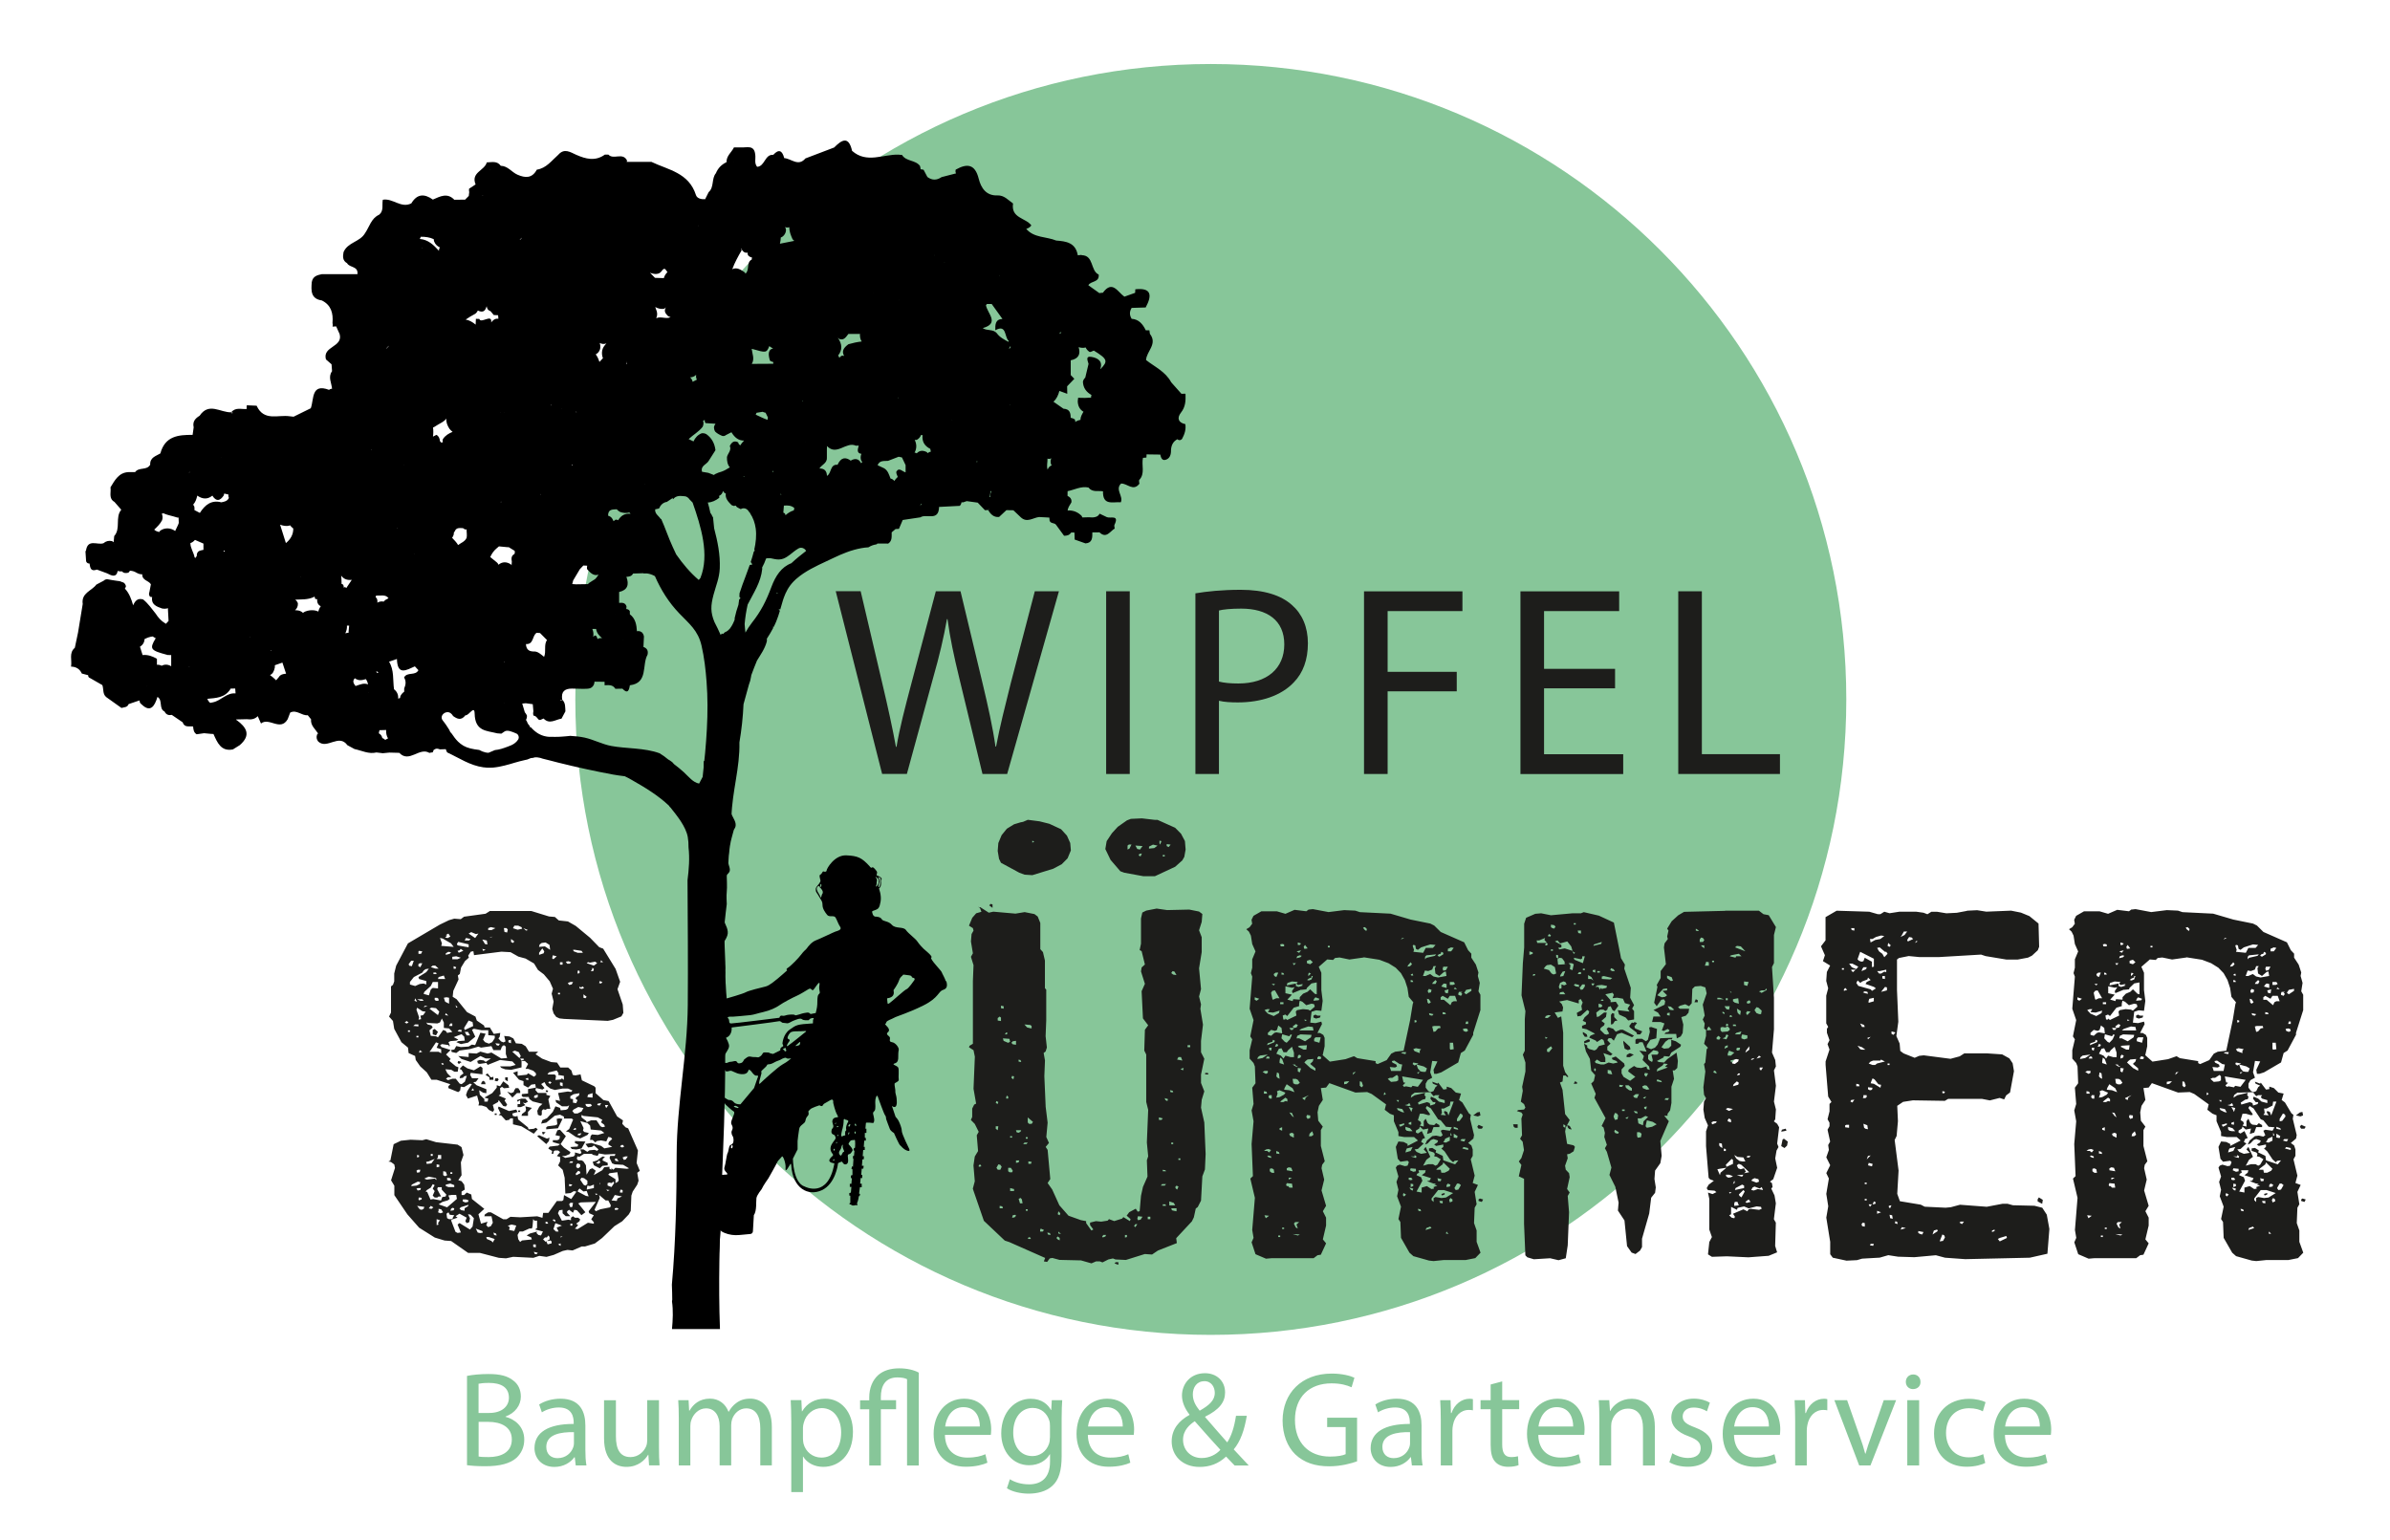 <?xml version="1.0" encoding="UTF-8"?>
<svg id="Ebene_1" xmlns="http://www.w3.org/2000/svg" version="1.1" xmlns:xlink="http://www.w3.org/1999/xlink" viewBox="0 0 378.61 244.03">
  <!-- Generator: Adobe Illustrator 29.1.0, SVG Export Plug-In . SVG Version: 2.1.0 Build 142)  -->
  <defs>
    <style>
      .st0 {
        fill: #1d1d1b;
      }

      .st1 {
        fill: none;
      }

      .st2 {
        clip-path: url(#clippath-1);
      }

      .st3 {
        fill: #87c699;
      }

      .st4 {
        clip-path: url(#clippath);
      }
    </style>
    <clipPath id="clippath">
      <rect class="st1" x="11.19" y="10.14" width="354.07" height="226.48"/>
    </clipPath>
    <clipPath id="clippath-1">
      <rect class="st1" x="11.19" y="10.14" width="354.07" height="226.48"/>
    </clipPath>
  </defs>
  <g class="st4">
    <path class="st3" d="M191.81,211.48c55.6,0,100.67-45.07,100.67-100.67S247.41,10.14,191.81,10.14s-100.67,45.07-100.67,100.67,45.07,100.67,100.67,100.67"/>
  </g>
  <path class="st0" d="M176.76,199.96l-.21.16.31.16.31.08v-.39h-.41ZM86.54,196.6v.08l.1-.08h-.1ZM234.22,190.02v.24l.52.16.21-.39-.52-.16-.21.16ZM364.54,190.02v.24l.52.16.2-.39-.51-.16-.21.16ZM322.79,190.02v.31l.72.39.1-.63-.62-.39-.21.31ZM228.33,189.16l.1.24.42-.16v-.24l-.52.16ZM358.65,189.16l.1.24.41-.16v-.24l-.52.16ZM94.39,184.23l.31-.16.21-.23.21.31-.31.23-.41-.16ZM95.22,183.37l-.62.47-.72.23.21.55.93.47.42-.39.83-.08v-.39l-.83-.39.1-.32.31-.16-.31-.16-.31.16ZM91.08,181.09l.52.24-.1.31-1.14.08.21.31.72.08.83-.16.62-1.1-1.66-.08v.31ZM282.38,180.55l-.21,1.02.52.31.41-.39.11-.63-.62-.47-.21.16ZM85.09,180l1.45,1.25.41-.47.1-.55-.41.16-1.24-.55-.31.16ZM85.91,179.53l.11.24.41-.39-.52-.08v.24ZM282.28,178.98l-.11.31.83-.16-.11-.32-.62.16ZM234.01,178.51l.21.31h.52l.21-.31-.72-.31-.21.31ZM364.33,178.51l.21.31h.52l.2-.31-.72-.31-.21.31ZM239.7,178.12l.1.39.21.16h.41v-.55h-.72ZM88.19,177.26l.1.86-.31.16-1.24.16-.21.16v.31l1.86-.16.72-1.49-.52-.08-.41.08ZM78.37,176.63h.31v-.23h-.31v.23ZM234.01,176.24l-.62.47.72.16.41-.16-.1-.55-.41.08ZM364.33,176.24l-.62.47.72.16.41-.16-.1-.55-.42.08ZM82.09,176.16h.31v-.23h-.31v.23ZM78.89,175.54l.41.86-.31.24.41.08.72.78.52-.08.21-.24h.41v.94l1.34.31,1.96,1.18.62-.71-.31-.23-.31.16-.83.08-.1-.31-1.55-1.25-.1-.55-.31.08-.41-.08-.1-.39.83-.24-.21-.39-1.14.24-1.65-.71-.1.24ZM83.33,175.77l-.1.31-.52.39-.1.31h1.03v-.63l.62-.63-1.03-.24.1.47ZM82.61,174.05l-.72.24.1.24.41-.24v.63h-.41v.47h.52l.72-.31-.41-.39.41.08.41-.24-.41-.47h-.62ZM86.43,172.95l.31.08.1-.24-.31-.08-.1.24ZM81.68,172.4l-.2.31-.11.31-.41.16-.62-.24.83.94.72-.71h.52v-.31l-.31-.47h-.41ZM249.31,171.7h.51v-.24l-.31-.16-.21.39ZM76.3,171.46l-.1.31h.72l-.1-.39-.31-.16-.21.23ZM78.47,170.84l-.1.39.41.08.21-.24-.1-.23h-.42ZM80.03,170.68v.39l.41.24v-.63h-.41ZM76.92,170.29l.62.39v.39h.62v-.47l-.41.08-.52-.63-.31.23ZM190.92,169.98v.23h.52l-.1-.23h-.42ZM72.48,168.33l.21.24.31-.24.11.16-.11-.31-.41-.08-.11.24ZM257.89,167l-.21.16v.32h.51l.62-.39-.62-.24-.31.16ZM257.16,165.2l.21.94.52.23.41-.16-.11-.39-1.03-.94v.31ZM250.96,164.97v.32l.83-.24.1-.31-.31-.08-.62.31ZM250.75,163.79l.31.47h.41l-.1-.39-.62-.39v.31ZM68.55,163.17v.7l.52.16.31-.55-.52-.47-.31.16ZM258.82,162.07l-.31-.08-.41.55.1.24,1.04.78.1.31h.51l.31-.47-1.14-.47-.11-.31.42-.55-.42-.16-.1.16ZM208.07,160.9v.31l.41.16.62-.16.11-.31h-.52l-.31-.16-.31.16ZM338.39,160.9v.31l.41.16.62-.16.1-.31h-.52l-.31-.16-.31.16ZM255.2,160.82v1.49l.31-.08.31-.47.41-.08-.52-.55v-.55l-.31-.08-.21.31ZM268.43,158.78h.52v-.32l-.31-.16-.21.47ZM259.33,179.92v-.55h.41l.31.24-.1.55-.52.08-.1-.31ZM255.92,179.53l-.2-.24.1-.31.62.39-.11.24-.41-.08ZM247.66,178.51v-.39l.31.16v.39l-.31-.16ZM260.68,178.43l.21-.94.93.24.62.39-.72.39-.83.16-.21-.24ZM257.47,177.18l.21-.16.31-.08-.21.31-.31-.08ZM259.54,177.96l-.11-.78h.52l.72-.39.41.16-.72.7-.1.63-.72-.31ZM255.72,177.18l-.11-.31.21-.55.31.08.21.31-.1.63-.41.08-.1-.24ZM259.02,176.32l-.21-.31.52.08.1.31-.41-.08ZM256.96,175.77h.41v.24h-.41v-.24ZM260.47,175.61v-.24l.41-.08-.11.47-.31-.16ZM263.67,174.21l.21-.23h.52l-.21.31-.52-.08ZM260.26,173.97l.21-.16.31-.08-.21.31-.31-.08ZM258.92,173.89l-.21-.24.41-.31h.52l-.31.63-.42-.08ZM258.09,172.72l-.52-.39-.1-.39h.52l.52.47v.39l-.41-.08ZM260.26,172.4l-.1-.31.41-.16.31.08.41.55-.41.08-.62-.24ZM256.54,171.86l.62.08-.21.24h-.42v-.31ZM262.43,171.31l.11-.32.62.24.11.23-.83-.16ZM260.47,170.29l.1-.31.52.08-.31.55-.31-.31ZM254.89,170.13l-.21-.08v-.55l.51.08.21.63-.51-.08ZM252.51,169.51l.1-.31.21.23-.1.31-.21-.23ZM262.54,169.35l.83-.55.21-.31.62.08-.42.39.42.16-1.76.63.11-.39ZM261.3,168.02l-.21-.24v-.63l.83-.78.72.16.1.31-.2.24h-.93l.21.86-.11.31-.41-.24ZM245.07,166.61v-.39l.62-.47.21.31-.52.63-.31-.08ZM244.76,164.26l.41.16-.31.16-.1-.31ZM244.87,160.97l.41-.16.41.08-.52.39h-.41l.1-.31ZM253.24,159.02l.41.08.21.24-.21.24h-.41v-.55ZM253.55,158.47l.31-.16.2.24h-.31l-.21-.08ZM247.14,157.21l.52-.08.31.39h-.93l.1-.32ZM253.03,156.12l.72-.08.83.16-.11.31-.72.16-.21-.16-.1.31-.21-.47h-.52l.31-.23ZM250.24,156.51l.41-.55h.41v.31l-.31.47-.31.08-.21-.31ZM249.62,156.28l-.31-.24.21-.16.62.16v.31l-.52-.08ZM252.1,155.81h.51l-.31.39-.21-.39ZM246.93,156.35l.21-.63.52-.24.31.08.21.39-.41.16-.41-.16v.63l-.31.08-.1-.32ZM253.75,155.1v-.39l.31-.08,1.34.31-.31.23-1.35-.08ZM251.58,154.48l.52.31.31.55-.31-.24h-.52v-.63ZM242.9,154.32h.31l-.1.24h-.31l.1-.24ZM250.14,154.01h.31v.31h-.52l.21-.31ZM247.24,154.4l.31-.47.41-.08-.31.78-.52.08.1-.31ZM253.03,153.85h.41v.24h-.41v-.24ZM252.31,153.93v-.23l.41-.08v.47l-.41-.16ZM250.75,153.46h.31v.24h-.31v-.24ZM255.1,153.69l.1-.31.41.16.21.31h-.42l-.31-.16ZM245.8,154.24l-.42-.55-.83-.24.31-.39.21-.16.62-.08.62.39.21,1.02-.41.16-.31-.16ZM248.69,153.54l.1-.63-.31-.31h.52l.31.16-.21.94-.41-.16ZM250.65,151.81v-.31h.41l-.31,1.09-1.34-.55-.1-.31,1.14.24.21-.16ZM246.73,151.97l.1-.08-.31-.24v-.39l.31.08v.55l.21-.16.41.08.41.55v.39h.41l-1.45.08-.1-.86ZM242.28,150.72l.52.16v.24l-.52.16v-.55ZM249.1,150.72l.42.24-.21.16-.21-.39ZM245.69,150.4h.31v.24h-.31v-.24ZM244.87,149.46h.31l-.1.31h-.31l.1-.31ZM252.51,149.62l1.24-.39-.1.31-1.24.31.11-.23ZM246.83,150.17l.52-.08v-.39l-1.03-.55.41-.16.41.47,1.14-.31.62.78.21.71-1.24-.39-.83.16-.21-.23ZM243.42,148.99h.41l.93-.39-.1.31.41.47h-1.55l-.1-.39ZM245.18,148.29l.2-.31.31.16-.1.24-.41-.08ZM250.03,147.82l-.1-.39h.52v.47l-.41-.08ZM245.9,147.04l-.21-.16v-.39l.52.08.21.24-.21.31-.31-.08ZM249.31,146.25h.31v.23h-.31v-.23ZM250.55,144.69h-1.45l-3.41.31-1.55-.31-.93.08-1.45.63-.31.94v3.76l-.21,2.5-.21,5.09.62,2.51-.1,1.25v5.01l-.31.63.41,1.25v1.41l-.52,2.43.1.63-.31,1.72.51.39.21.55-.21.31-.93.08-.21.16.72.23.21.32-.21.63.1,2.66-.31.55.41.47.21,1.33-.41,1.25-.41.55.41.55-.41,1.8.83.39v7.12l.21,5.01.31.31,1.03.31,2.58-.16,1.34.31,1.14-.31.31-2.04.21-5.25-.21-2.58.31-.55-.41-.55.41-1.88-.1-.63-.52-.55-.11-.63.42-1.18-.1-.63.41-.08.62-.39.21-.71-.21-.24-1.03-.23-.31-1.96.11-.63.21-.39.1.39.21.23.41.08-.31-.55-.41-.16.41-.78-.73-.94-.41-3.84-.41-1.17.41-.16.1-.94h.41l.21.24.21-.08-.52-.7-.31-1.02v-5.24l-.31-2.58-.52.24-.52-.86,1.24-.16.1-.63-.21-.55-.41-.39,1.24-.24,1.86.55v-.55l.31-.16.31.55-.21.55.11.63-.83.47.11.55.52-.08,1.03-.94.31.23-.11.39-.62.55-.31.55.52.24v.31l-.62.24v.39l.72.16,1.34.7-.72.31-.21.31,1.03.47.21.23.72-.47.31.16.21.7-.93.24-.41.55-.31.16-.83-.23-.31-.24v-.31l-.51-.31.31,1.25.62,1.17.21,1.88.62.7-.21.94-.41.39.72,1.64-.21.63,1.76,3.21-.62,1.25.31.24.21.86-.1.63.41,1.25-.31.55.31.55.72,2.5-.31,1.17.93,1.88.52,2.51-.11,1.25,1.04,1.57.41,4.07.72,1.02.62.23.72-.55.31-.55v-1.33l1.14-3.99.31-2.5.62-.78.11-.86-.21-1.33.1-1.33.83-1.17.21-1.17-.21-2.35,1.35-3.13-.73-.86h.52v-.31l.41-.55.21-1.17v-2.58l.41-1.25-.21-1.33h.31l.41-.39.1-1.1-.21-1.33-1.45,1.02-.52.55-.83-.08-.31-.16,1.03-.55.1-.23.83.08.31-.63,1.45-.94.1-.31-.83-.55-.72-.23v.94l-.41.39-.73.08-.41-.24.62-.86.52-.39h.51l.1-.24-1.96.08-.41,1.02-.41.47-.62.24-.72-.31.1-.39.52-.78.93-.24.11-1.49-.93-.31-.31.08.11.7-.31,1.25-.31.23-.62-.39h-.83l-.21.16v.63h.42l.21-.24h.51l.62,1.49-1.14-.16.72.86-.21.63,1.03,1.02.11.55-.42-.16-.1-.39-.83.24-.72-.08-.42-.24-.83.55-.11.31,1.14.86-.83.63-1.04-.63-.31-.55v-.63l.51-.55-.1-.39-1.34-1.1-.62.23.11.24.62.24.21.24-.72.16-.72-.16-.72.31h-.52l-.83-.24-.1-.23.31-.31.62.39h.72v-.63l-.31-.78,1.14.39.31-.24-.83-.63v-.55l.51-.47-.51-.55.21-.31h.41l.41.39.52-1.02.72-.23,1.65.7.31-.24-1.76-.94h-.41l-.72.31-.42-.47-.72-.23-.31.23.41.78-.41.16-.31-.08-.72-.7.11-.31.52-.39.1-.31-.52-.39.72-.63.11-.7h-.41l-.83.63-.31.08-.1-.7.62-.47h.52l.31.23.31-.23.1-.39.41-.16.31.63.31.16.62-.86-.41-.63-.83.08v-.32l-.83-.94,1.14-.24.21.31-.21.55.72-.08.93.16.31.7.83.24-.41.63.31.47-1.86-.23.21.7,1.03.47.41.47.93-.16v-1.33l-.31-.39.31-.55-.62-1.17.1-1.57-1.03-3.05.1-.63-.62-1.02-.1-.55-1.03-5.09-2.38-1.1-2.38-.55-.42.16ZM84.68,198.63l-.1-.31.62.16-.21.23-.31-.08ZM84.47,197.54v-.39h.41v.47l-.41-.08ZM88.4,197.15l.41-.16v.39l-.41-.23ZM77.85,196.6l-.72-.31-.1-.31h.41l.93.31-.31.55-.21-.24ZM88.81,195.89h.31l-.31.16v-.16ZM86.02,196.36l.31-.32h.31l.21-.31.21.24v.39l-.41.23h.31l.21-.08.21.16v.31l-.62.16-.21-.47-.1.08-.41-.39ZM78.27,195.66l-.1-.39.41.16.1.31-.41-.08ZM75.68,195.27l-.31-.63,1.03.39.1.24-.41.08-.42-.08ZM80.65,194.87l.1-.47-.31-.16.31-.16.31-.08.72.16-.31.86-.83-.16ZM90.36,193.86h.31v.31h-.31v-.31ZM87.67,194.72l.31-.94,1.03.39-.83.31.31.63h-.41l-.41-.39ZM86.43,193.54l.31.08.1.24h-.41v-.31ZM69.17,193.15l.52.16-.31.47.1.23-.31.08v-.94ZM82.09,196.28l-.1-.63.31-.55h.52l1.03-.47h.41l.1-.32.1-1.17.21.24h.41v1.17l-.31.23,1.24.32-.31.63-.41-.08-.31-.31.11-.23-1.14.31-.52.31.72.31.1.32-1.55.16-.31.24-.31-.47ZM87.57,193.39l.1-.24.31.16v.23l-.41-.16ZM72.17,195.19l-.72-1.88.31-.16.72-.24-.31-.24.62-.39,1.14.63-.21.55.21.32.41-.16.11-.63-.31-.63.41.08.52.55-.21,1.33-.41.47-1.65-1.02-.31.23.52,1.25-.52.08-.31-.16ZM70.83,193l-.1-.71.31-.23.21.39.72.08-.21.31-.1.31h-.52l-.31-.16ZM69.38,192.06l.1-.24v-.31l.41.08.31.47-.41.16-.41-.16ZM71.45,191.51l.21-.16.31.08-.1.31-.52.08.11-.31ZM97.39,191.43l.31-.08.31.16-.21.16h-.41v-.24ZM66.49,191.59l-.41-.55,1.14.16-.11.31-.31.16-.31-.08ZM67.93,191.43l.31-.39.42.24-.31.24-.41-.08ZM73.1,191.74l-.31-.24.2-.24,1.24-.39-.11.24-.52.31v.39l-.51-.08ZM90.15,190.8l.2-.24h.42l-.1.63-.31.08-.2-.47ZM92.74,192.06l-1.14-1.41.41-.16,2.38-.08-1.14,1.49.1.31.72.32-.41.63.41.47v.24l-.93-.16-1.65,1.02-.42-.08.52-.55-.31-.24.52-.39.1-.31-.31-.24h-.52l-.31-.24-.31.24v.39l-.41-.08-1.03.16-.62-1.18.21-.47.52-.08v.55l.51.47h.72l-.51-.55v-.23l.31-.24.62.47.21-.47.41.08.72.78.62-.47ZM73.31,190.33v-.31h.51l.42.16-.11.24-.41.08-.41-.16ZM66.28,189.94l.1-.24.42.08v.23l-.42.16-.1-.23ZM69.48,190.8l.62-.39.83-.24.31-.23-.21-.55.52-.08h.72l.11.63-1.55,1.33-1.34-.47ZM94.18,191.67l.83-1.88-.1-.47,1.03.86h.42l.41.78-.11.31-1.55.31-.72.31-.21-.24ZM96.87,190.18l.21-.31.31-.55,1.14.23-.72.32-.1.39-.83-.08ZM94.29,189.08l.42.08-.31.16-.11-.23ZM96.05,188.46l.52.08-.31.16-.21-.23ZM98.22,188.69l.1-.23.31.08v.39h-.41v-.24ZM92.84,189.47l-1.34-.71.1-.23.21-.24.62.47.51-.08.31.86-.41-.08ZM65.97,188.3l.31-.08h.41l-.11.31-.41.08-.21-.32ZM94.08,187.67v.55l-1.14.24.11-.63.41.08.62-.24ZM67.73,188.85l-.31-.08.2-.23.62-.39.31-.55.31.16-.31.55.31.39-.31.71.31.31h.41l.2-.16h.41l-.62-1.17.1-.31h.62v.39l.72.78-.11.31-.52.08-.21.55-1.24-.23-.42.08-.51-1.17ZM90.15,187.59l.52.08-.21.24h-.31v-.31ZM70.62,187.91v-.24l.72-.16.62.24v.31h-.93l-.41-.16ZM95.01,187.44h.11l-.11.24v-.24ZM65.25,187.67l.93-.47.41.08-.1.31-.52.24-.83.08.1-.24ZM97.18,187.2l.11.23-.42.63-.62-.24v-.39l.31-.08.31.08.31-.23ZM70.83,186.97v-.39l.52.08.11.31-.31.08-.31-.08ZM92.43,187.67l-.52-.78.21-.31.41.08.52.39v.55l-.31.24-.31-.16ZM67.21,186.73l.31-.16.41-.16,1.14.23.1.31-.31-.23-1.24.16-.41-.16ZM71.34,185.72h.31v.24h-.31v-.24ZM97.49,186.81l-1.14-.71.21-.23,1.24-.16.21,1.25-.1.24-.41.23v-.63ZM70.21,186.18v-.63l.41.08.21.55-.31.16-.31-.16ZM91.19,185.95l.41-.47.31.16v.24l-.62.31-.1-.23ZM65.97,185.48l.21-.16h.41l-.1.39-.41.08-.11-.31ZM69.17,184.46l.42.08v.31l-.42.08v-.47ZM91.29,184.93v-.39l.21-.24.41.16v.39l-.31.24-.31-.16ZM90.36,183.99h.42l-.1.24h-.52l.2-.24ZM67.52,184.07l.41-.08.93-.39-.52.71-.73.08-.1-.31ZM97.49,183.92l-.11-.32.31-.08.31.47-.51-.08ZM98.63,183.37l.41-.16h.41l-.31.47-.31.08-.21-.39ZM66.07,182.97l.31.08v.24l-.31.08v-.39ZM69.38,183.37v-.39h.51v.63h-.72l.21-.23ZM68.24,182.82h.31v.31h-.31v-.31ZM94.91,182.74l.93.16,1.65-.08-.11.31h-.72l-.1.31.41.86.41.16,1.34.08.93.55-.31.08-1.86-.16-.31.31-.31-.24v.24l-.31-.16v-.32l-.83.08-.31.47-1.35.78.31-.7-.52-.39-.41.16-.52.86-.1-1.49-.41-.63-.31-.16h-.52l-.21-.24.1-.39.31.08.72-.47h1.24l.21.16.72.16.21-.39ZM98.22,181.64l.21-.24h.31l.11.31-.31.08-.31-.16ZM91.6,179.61l.52-.08-.21.31h-.41l.1-.24ZM91.08,178.67l.21.16-.1.16h-.41l.31-.31ZM92.84,177.57l-.72-.55v-.39l.31.16,2.27.23.72.39-.21.39.51.39.11.31-.41.08-.31-.16-.62-.94h-.83l-.72.31-.1-.24ZM90.67,176.01l.21-.24.72-.39.83.16-.31.55-.62.31h-.52l-.31-.39ZM95.94,175.38l-.1-.31h.52l-.31.47-.11-.16ZM92.84,175.22l-.1-.32h.83l.21.24-.21.16-.42.08-.31-.16ZM94.6,175.07l.11-.23.52-.08-.21.39-.41-.08ZM84.57,173.89l.1-.32.52-.16v.39l-.31.16-.31-.08ZM90.77,174.68v-.55l-.42-.08v-.39l.52-.31.93-.16-.1.39-.42.24-.1.24.31.24-.21.47-.51-.08ZM93.05,173.81l.1-.39.72-.24v.71l-.83-.08ZM74.65,172.72l.31-.31.1.39-.41-.08ZM88.71,171.94v-.47l.42.08v.55l-.42-.16ZM86.85,171.54l.21-.23.31.16-.21.24-.31-.16ZM83.23,170.92l.41-.16.1.31h-.31l-.21-.16ZM86.95,169.9l1.24-.31.31.47-.1.23.93.16v.63l-.31-.23-.21.16-.83.08.1-.63-.21-.24h-1.14l.21-.31ZM69.9,168.49l.21-.08.21.16-.21.16-.21-.24ZM82.4,167.71h.52l.1.16-.41.16-.21-.31ZM81.16,166.61l.41-.16.62.24.31.63-.21.31-1.14-1.02ZM66.49,166.38l.41.24-.52.16.11-.39ZM78.68,165.59l-.21-.31.72.08-.21.31-.31-.08ZM68.24,166.38l.83-1.25.41.16-.31.7.72.24v.63l-.41-.23h-1.45l.21-.24ZM80.54,165.12v-.31l.41-.08v.55l-.41-.16ZM65.97,164.11h.31v.24h-.31v-.24ZM73.62,163.48h.52l.31.55h-.52l-.31-.55ZM64.63,163.24h.31v.24h-.31v-.24ZM72.48,163.4l.21-.24h.42v.31l-.62-.08ZM65.45,162.54l.31-.24h.52v.31l-.83-.08ZM71.34,162.15h.31v.39h-.52l.21-.39ZM64.11,161.99l.31-.24.31.24-.31.16-.31-.16ZM73.52,162.85l.72-1.17.62.24.1.63-1.34.63-.1-.31ZM69.69,161.99l.31-.63.31.63v.86l.83.08.52.55-.83.16-.21-.31-.41-.16-.83,1.17-.31-.16-.83-.08-.21-.86.52-.47-.2-.32-.62-.16-.21-.31.21.08,1.55.08.41-.16ZM70.52,160.82l.1-.31.41.39-.51-.08ZM66.38,161.13l-.41-1.17.11-.31.83.55.52.08-.41.55-.42.08.11.55-.41.08.1-.39ZM68.04,159.8l.31-.16.72.08.52.55-.21.55-1.35-1.02ZM67.31,159.33l.42.08-.62.16.21-.24ZM72.17,159.25l.31.31-.21.08-.1-.39ZM66.07,158.31h.83l.21.24h-.52l-.51-.24ZM65.66,158.55l.11-.39.31.55-.42-.16ZM68.86,158.39v-.31h.41l.2.16v.31h-.41l-.21-.16ZM70.52,158.7l-.21-.63.42-.08.41.08v.94l-.62-.31ZM92.43,158.08v-.55l.51.39-.2.23-.31-.08ZM88.4,157.29h.31v.24h-.31v-.24ZM92.32,156.28l.21.23-.31.16-.41-.08v-.31l.2.16.31-.16ZM67.11,157.45l.11-.31,1.03-.94.31-.63h.83v1.02l-.83-.08-.31.24-.31.94-.83-.23ZM89.95,155.73l.41-.16h.42l-.21.39-.41.08-.21-.31ZM94.91,155.73l.1-.31.42.16-.21.24-.31-.08ZM69.48,154.79l.83-.24.21.55h-1.14l.1-.31ZM68.66,154.08h.41l.1.23h-.51v-.23ZM91.5,153.93l.1-.23.21.16v.31l-.31.08v-.31ZM64.94,155.96v-.39l.62-.78,1.34-.7.21-.32.31-.23.52-.08-.41.55-1.24.78.1.31,1.14.32v.55l-.42-.16-.62.08-.72.32-.83-.24ZM93.77,153.61l.1-.31.21.24-.1.31h-.41l.21-.23ZM71.86,153.07l.41.16-.1.24h-.31v-.39ZM68.24,153.22l.31-.24h.41l.52.47h-.52l-.72-.24ZM66.28,153.07v-.31l.21-.16h.41l-.31.63-.31-.16ZM88.71,152.44h.41v.39h-.41v-.39ZM94.29,152.36l.31.23-.52.39-1.14-.39.21-.16.31.08.83-.16ZM89.64,152.36l.42-.08.41.16-.21.24h-.41l-.21-.31ZM64.83,152.99l-.1-.23.41-.55h.41l-.31.86-.41-.08ZM95.22,152.13l.31.31h-.41l.1-.31ZM71.66,151.58l.62-.08.72.23-.52.24h-.83v-.39ZM87.47,151.81l.1-.47.62.16-.52.47-.21-.16ZM70.62,151.03l.41-.24.42.08-.21.24-.62.16v-.24ZM66.28,150.72l.1-.08.52.08-.2.39h-.41v-.39ZM90.88,150.72l-.1-.24h.31l1.04.16.21.31h-.83l-.62-.24ZM72.48,150.64l.31-.08.2-.24.41.31-.72.31-.21-.31ZM76.41,150.32l.52.16-.41.16-.1-.31ZM85.4,150.95l.51-.7.31.47-.1.31-.72.24v-.31ZM85.5,149.62l.31-.23.62-.08.62.39.1.78-.83-.55-.93.08.1-.39ZM73.82,150.01l-1.34-.24-.1-.24.21-.31,1.65.39v.47l-.42-.08ZM76.82,149.54l-.42-.7.72.16.1.63-.41-.08ZM80.96,149.23v-.47l.52.39-.21.24-.31-.16ZM69.9,149.85l.11-.39-.31-.86.41.08,1.35.78.41.55-1.97-.16ZM73.82,148.6l.72.16-.21.23h-.72l.21-.39ZM78.06,148.37l-.31.16h-.21l.52-.16ZM70.52,148.53l.31-.31-.21-.08.41-.24.31.47-.41.24-.41-.08ZM74.24,147.9l.41-.23.73.31.41-.08-.52.71-1.03-.71ZM79.92,147.66l-.1-.63h.41l.21.23-.1.47-.41-.08ZM82.92,147.04l.72.31-.31.08-.41-.39ZM77.34,147.04l.42-.16.72.16-.62.31h-.52v-.31ZM81.27,147.04l.21-.39h.62l.52.24.1.24-.72.16-.72-.23ZM77.54,144.37l-.62.39-3.41.47-.52.39-1.03-.08-.83.24-1.45.7-5.06,2.98-1.86,3.52-.31,1.25v1.25l-.2.55-.31.24v4.15l-.31.63.62.7.2,1.25,1.14,2.11,1.04.86.1.86,1.03.47.1.63.72,1.02,1.03.94.73,1.17h.83l2.17.71-.31.31v.31l1.55.63.31-.24.1-.63.52.08.93-.55.31.08-.72,1.1-.21.63.31.55,1.45-.47.31,1.18-.1.39h.52l.73.23.41.47.62.31.21-.31-.21-.78.83-.47.1-.31.72.94.41.08.21-.31-.41-.63.21-.31-1.14-.47.31-.23-.1-.94.31-.23.31.23.83-.08-.1-.39-.83-.63-.52.78-.52-.16v.39l-.72.86-1.24.71.62.16-.1.47h-.52v-.39l-.72-.7-.1-.71.62.39.52.08v-.63l-1.55-.63-.52-.47.42-.08.41-.55h-1.03l-.31-.55.1-.31,1.86.23v-1.02l-.31-.24-1.04.63-1.03-.31-.72-.47-.52.55.31.16.31.55-.52.39-.1.39.52-.08.21-.24.41-.08-.31.94-.51.39-.31-.08-.62-.78h-.52l-.72.23-.31-.23.31-.24h.52l-.62-.63-.31-.63.93.08.51.31h.52l.11-.7-.41-.16-1.04-.86.21-.31-.72-.7.72-.71-1.45-.47-.21-.31.31-.16,1.03.16.1.24.1-.16-.21-.55.31-.16.93-.08.31-.16-.72-.39,1.24-.47.41.39.1.63-1.03.08-.31.16.72.31,1.14-.23,1.14-.94-.52-1.1.31-.16,1.24.24h1.03v.78l1.03.08v.39l-.41.63-.52.24-.62-.24-.31-.39.41-.94-.83-.16-.83,1.96-.52-.08-.51.31-1.24.08-.72-.16-.31.55-.51.08.1.31.72.16.52-.39,1.65-.23,1.34-.39.41.16,1.65-.24.31.63h1.14l.21-.55.31-.24.31.24v1.17l.21.63-.93.08-1.55-.94-.62.16-1.14-.31-.62.31-1.24-.08v.63l-1.65-.16.52.47,1.45.47,1.55-.94.83.39h.83l-.83.55-.31-.24-.62-.08-.41.16.1.39.31.08,1.04-.16.2.32,1.96-.78,1.96.23.52.55-.83.23h-1.65l.21.24.62.23.93.08,1.65-.39v-1.02h.52l.52.47-.41.78h.41l.83.31.41.39v.31l-.31.24-.93-.55-.21.23-1.45.16v-.71l-.72.24.93,1.09.72.24v.63l.72.39.52-.47.62-.08.1.55-1.24.24v.7l-.93.08-.1.23.21.24h.93l.1.31.52.39,1.55.39-.51.47-.31.63.1.63.41.16.21-.16v-.63l.21-.24.41.08.21-.16h.52l-.31-1.49.31-.55-.62-.16v-.31h-1.34l-.41-.47.1-.31,1.03.24.31-.24-.52-.63.52-.31.31.55.62.47.72.23,1.24-.23h.83l.72.31-.21.24-.52-.08-1.55.24.31,1.25-.72-.16.1.39.93.63h.83l.31-.16-.21.55-.31.16-.83.08-.11-.39-.72-.24-.41.86-.93,1.02-.73.31-.2.55.83-.16,1.34-1.1.83-.16.62.31v.31h1.24l.21.16-.62,1.49-.52.39.42.08,1.14.78.72.24,1.14-.55.21-.31-.72-.16-.21-.23.1-.39-.52-1.1,1.14.31.41.39.1.63,1.65.16.51.39-1.03.31-.93-.08-.21.24-.1.63h.41l.41.39.31-.23.62-.08.83.16.31-.71.41.08.21.24-.52.47-.1.39.62.39-1.24.24-.51-.39-1.55-.47-.93.16.41.55.62-.08.31-.24.72.63-.21.23-.41-.16-.83.08-.31.24-.62-.39h-.52l.21.55-.21.16-.83-.23v.39l-.2.24-1.34.24-.52-.31h.52l.72-.31.1-.31-1.03-.71-.52-.55.83-1.25-.93-1.02-.41.08-.31.78.72.16-.1.47-.31.16h-.72v.31l1.14.32-.31.23-1.34.16-.21.31.62.39-.1.47.31-.08v-.31l.21-.16h.52l.31.24-.51.63.51.16v.7l-.31.63.72.7.31,1.25.11,2.51.83-.08.52-.31.41.08-.83,1.18-1.14-.63-.1.78-.21.16h-.83l-1.34,1.88h-.83l-.11.78-.83-.24-2.69.16-1.55-.08-.62.39h-.52l-1.96-1.1h-.42l-.51.31-.11.31h1.14l.21,1.02-.31.55-.42.16-.31-.31.2-.55-1.03.31-.41-1.49.93-.86-1.96-1.56-.1-.71-.72-.31-.41.39h-.41v-.55l.51-.31-.1-.78-.41-.55-.52-.16.52-.78-.11-2.04.41-1.17-.31-1.25-.62-.39-3.41-.39-1.55-.47-.62.16-1.86-.08-1.55.16-1.14.55-.52,2.58-.31.16.41.08.52.39.11.55-.62,1.96.52.86v1.49l2.07,3.05,1.86,2.11,2.48,1.56,1.55.47,1.04.08,2.69,1.88h1.86l3,.78,1.14.08,1.14-.24,3.2.16.93-.31,1.14.16,1.14-.31,1.45-.63.72-.16.83.08,1.45-.63h.52l1.55-.47,1.14-.86,1.96-1.88,1.24-.78,1.04-1.09.31-.55.1-2.43.21-.63.72-1.1.21-.63-.21-1.25.41-.31-.51-1.25.21-1.96-1.55-3.52-.41-.16-.52-.55.11-.55-.93-.63-1.34-2.43-.83-.16-1.24-1.1v-.86l-.21-.23-1.96-.94-.21-.94-.83.16-.41-.08-.21-.7-.52-.47h-1.24l-.51-.78-.93-.08-1.45-.55-1.03-.7.41-.39h-1.45l-.52-.86-.62-.39-.93-.08-.41-.78-.62-.31-.83-.08.21.86-.31.16-.41-.16-.41-.47.2-.24.1-.63-1.03.16-.62-1.02h-.83l-.1-.32-1.14-.78-.21-.63-1.34-.71-1.65-2.04-.62-.39.1-.94.83-1.8-.11-.63.31-.24.2-1.02.62-1.02.62-.55-.11-.31.41-.63.41-.08.1.63,4.34-.55,1.45.08,1.24.7,1.14.31,1.34.78.62,1.02.93.7.93,1.1.52,1.18-.21.78.31,1.25-.21,1.17.21.71.41.55.52.24.72.08,6.92.31.83-.16,1.34-.55.31-.55-.1-1.33-.83-2.43.42-1.17-.72-2.04-1.97-3.21-.62-.23-1.45-1.49-2.27-1.88-1.24-.71-1.45-.16-.62-.55-.93-.08-2.79-.86h-6.61ZM278.25,191.12l.72.08.1.31-.41.16-1.34-.16-.31.08-.21.31-.62-.31-1.65.7.31.47-.1.24-.41-.08-.41-.39.31-.16v-1.17l.93.47.1-.31,1.03-.23.72.31,1.24-.31ZM274.73,190.65l.1-.24h.41l.21.55-.72.08v-.39ZM276.49,190.41l.52-.39.31.39-.62.16-.21-.16ZM273.91,188.85l.41.08-.31.16-.1-.24ZM275.56,189.47l-.1-.24.72-.7.21.23-.52.94-.31-.24ZM277.42,188.53l.21-.39.31-.16.83.31.31-.23.21.47-.83-.16-.62.24-.41-.08ZM274.94,188.22l1.04-.55.31.16v.39l-1.45.31.1-.31ZM274.63,187.36l.1-.32.1.32-.31.23.1-.23ZM277.42,187.04l.21-.23.31-.16.62.16.1.39-.41.16-.83-.32ZM273.49,186.42l-.1-.32h.52l.62.24-.31.16-.41.08-.31-.16ZM275.15,186.18l1.03-.08-.21.32-.83-.24ZM272.05,185.24l.41-.08,1.03-.16-.93.78-.1.39-.41-.94ZM275.35,185.09l-.21-.47.31-.24.41.16,1.24,1.17-.83.16.31-.24-.31-.55-.52.16-.41-.16ZM273.39,184.54l.93-.94.21.16v.63l-1.03.47-.1-.31ZM276.8,183.13h.52l-.21.24h-.41l.1-.24ZM275.56,183.92l-.52-.39-.31-.55.52.31.93.08.31.63h-.52l-.41-.08ZM273.08,181.96l.31.08v.31h-.31v-.39ZM272.56,181.72l-.21-.24v-.39l.41.08.1.7-.31-.16ZM271.12,177.81l.31-.16h.52l-.1.24-.62.24-.1-.31ZM273.7,177.65v-.23l.21-.24.31.24v.39l-.52-.16ZM273.6,175.85l-.21-.16.31-.16.83.16-.62.31-.31-.16ZM274.63,171.78l.52-.47.31.23-.1.31-.83.24.1-.31ZM275.35,170.06h.31l-.1.23-.41.08.21-.31ZM271.43,169.9l.1-.31.31.16.1.32-.52-.16ZM278.76,169.43v-.31h.52l-.31.47-.21-.16ZM274.11,168.02l.93-.24.41.08-.1.31-.52.39-.41-.08-.1-.31-.1.08-.1-.24ZM277.42,167.78l.41-.16v.16l-.41.16v-.16ZM278.66,167.24l.31.24-.72.23.41-.47ZM273.7,166.92l.21-.47.83.31-.52.47h-.52v-.31ZM275.04,166.14l.21-.16h.41l-.1.39-.41.08-.1-.31ZM276.59,166.45l.52-.7v.55l-.62.47.1-.31ZM273.29,165.75l.41-.16v.31l-.52.24.1-.39ZM271.94,164.65v-.31l.31-.24.31.31-.21.31-.41-.08ZM272.87,164.5l.41-.16.21-.47.31.16-.31.63-.62-.16ZM275.87,164.5v-.31l.11-.31.83.16v.47l-.51.16-.42-.16ZM275.04,163.64l.83-.24-.2.47h-.83l.21-.23ZM270.5,162.85l.21-.23.41.55-.72.08.1-.39ZM273.7,162.62l.31.31v.24l-.31.24-.93.08-.21-.24v-.47l.31-.08.41.08.41-.16ZM274.53,162.31h.41l.11.24h-.52v-.24ZM273.49,162.15l.31.16-.1.24h-.31l.1-.39ZM274.01,160.9l.21-.08.21.24-.41.08v-.23ZM264.09,160.82v-.31l.41-.08v.47l-.41-.08ZM272.87,160.5v-.24l.31.16v.24l-.31-.16ZM276.59,160.5l.2-.31.52.08-.52.55-.2-.31ZM275.46,160.66l-.21-.24-.1-.63.62.39-.1.63-.21-.16ZM278.25,160.5l-.31-.47.31-.47.31.08.52.47-.1.55h-.31l-.41-.16ZM264.5,159.96l-.31-.55.51.08.52.47-.31.08-.41-.08ZM273.49,159.88l-.31-.47h.83l-.1.55-.41-.08ZM276.7,158.7l.41-.24.21.24-.1.23-.42.08-.1-.31ZM273.39,158.15h.31v.31h-.31v-.31ZM274.84,158.86l-.31-.24v-.31l.31-.08.52-.08.1.86-.62-.16ZM272.05,158.08h.41l.62.24h-1.03v-.24ZM274.01,156.98l.31.23-.1.08-.21-.31ZM262.54,157.68l.2-.23.73-.78.62-.08v.31l-.72.08.72.7-.31.24-.51.08-.72-.32ZM278.66,157.06l.41-.16h.51l.21-.31.1.24-.83.47-.41-.24ZM276.28,156.04v-.55l.72.08-.21.63-.51-.16ZM264.09,154.95v-.39l.72.24.21.55-.31.08-.62-.47ZM270.29,152.36l.41.08v.55h-.62l.21-.63ZM271.22,152.2h.31v.23h-.31v-.23ZM274.01,151.5l.21-.16,1.24-.24.41.39h-.83l-.11.23-.93-.23ZM274.84,150.09l.31-.24.62.08.72.78-1.65-.63ZM269.67,150.01l-.21-.24h.52v.47l-.31-.24ZM269.26,148.84l.21-.31.31.08.21.31-.21.31h-.52v-.39ZM268.64,147.43v-.31l.51.31-.21.08-.31-.08ZM273.29,144.3l-6.51.16-.93.55-1.03.94-.72,1.17.21.31-.21.94.11.39-.52.7-.1.63.31,2.66-.83,1.09v1.1l-.62,1.1.11.31-.52,2.51.41.55.72-1.02.41-.08.21.31-.1.55-1.76.86.72.39.41.63h-1.14l-.21.86h1.34l.62.23-.41,1.1.31.08.62-.31.31.24-.21.24-.41.08-.21.23h1.86l.1.71.62-.31.31-.55.1-1.33-.31-1.18.72-.23.41-.47.1-.63h-1.45l-.31-.23.31-.24.83-.24.62.31.41-.47.1-2.27.41-.39.93-.08.72.23.21.94-.62,1.8.31,1.72-.31.63.31.63-.1.78.31.24v.94l-.31,1.25.62.63-.21.24-.21,2.11-.21.24.21,1.17-.31,2.51.1,1.17.31.55-.31.55-.1,1.25.21,1.33.52,1.18-.31.94v2.35l.41,5.01.21.24.62.23-.83.63-.31.55.21.31,1.03.08.31.23-.62.31-.72-.24.21,1.02v4.85l.41,1.18-.41.78-.21,1.96.62.39,2.38-.08,3.41.16,3.2-.24,1.34-.55-.31-1.02.11-3.68-.31-.55.31-2.51-.21-1.25-.52-1.1.21-.23-.1-.63-.31-.23.52-.39.62-1.8-.31-1.49.21-1.25.31-.55-.21-.55.31-2.58-.31-.55-.52-.39.21-.31.11-1.57-.31-1.25.31-2.51-.31-2.43.31-.63-.11-1.02-.51-1.18.31-3.68v-5.01l-.31-4.85.31-.63v-4.46l.31-1.25-1.14-1.88-.83-.16-.72-.55h-5.37ZM296.23,197.3l.1-.24h.51l-.1.31-.52-.08ZM316.49,196.28l.31-.16,1.03-.31.1.31-1.14.55-.31-.39ZM307.39,196.36l.31-.79.31.16.1.31-.31.55-.52.08.1-.31ZM304.19,195.5l-.31-.16v-.31l.83.16-.21.39-.31-.08ZM306.36,194.95l.51-.16.1.24-.83.55.21-.63ZM315.56,194.95l.41-.16v.24l-.41.16v-.24ZM301.29,194.41l.62.16-.83.23.21-.39ZM294.99,194.25l-.1-.31.21-.24.31.08v.55l-.42-.08ZM310.39,193.7l.21-.16h.52l-.31.39-.41-.24ZM300.16,193.78l.11-.32.31.16v.31l-.41-.16ZM299.43,193l-.1-.55.41.08.1.55-.41-.08ZM297.36,191.82l.62.24-.62.23v-.47ZM299.22,191.27v-.24l.41-.08-.21.47-.21-.16ZM296.02,190.8h.52l-.31.39-.21-.39ZM296.85,190.33l.31.16-.1.24-.42.08.21-.47ZM295.4,189.94h.31v.23h-.31v-.23ZM295.4,187.36h.31v.23h-.31v-.23ZM295.92,184.62l.11-.39.62.16-.1.39-.62-.16ZM295.82,183.37l.1-.24.42-.08-.62.63.11-.31ZM292.3,178.59v-.31l.21-.08h.41v.47l-.62-.08ZM295.51,178.82l-.21-.16-.11-.63.62.24.1.63-.41-.08ZM293.13,174.52l.11-.24.52-.08-.31.47-.31-.16ZM295.19,173.73v-.23h.52v.31l-.2.16h-.41l.1-.24ZM307.7,172.87l.41.08-.1.24h-.31v-.31ZM295.92,172.56v-.31l.72.08-.1.32-.31.08-.31-.16ZM294.06,171.7l.42.08.1.31h-.52v-.39ZM296.85,171.7l-.51-.08.1-.31.2-.47.31.16.62.78.42.08-.1.47-1.04-.63ZM299.02,168.49h.31v.24h-.31v-.24ZM296.02,168.49l.31-.31.41-.16h1.14l.1-.16.62.31-1.24.31-.31.24h-.42l-.62-.24ZM294.68,166.22l-.42-.55.72.24.52.39h-.52l-.31-.08ZM295.82,164.42l.52-.16-.42.39-.1-.24ZM299.64,163.79v-.39l.62.16-.31.39-.31-.16ZM294.68,162.15l.62.23.1.32h-.42l-.31-.55ZM296.02,158.55l.1-.31.72-.16v.55l-.83.24v-.31ZM295.51,157.37l-.41-.16.31-.16.41.08.1.31-.41-.08ZM292.1,156.75l.21-.24.31.31-.52.16v-.24ZM298.61,156.35l.31.08v.47l-.93.24.62-.78ZM294.99,155.49l.83-.31.1-.31.42.39-.62.31-.2.31,1.34.47.31.24-.62.39-.21-.24-1.96-.55-.31-.47.21-.39.42.39.31-.24ZM298.19,155.02v-.39h.41v.47l-.41-.08ZM293.34,153.85l-.1-.23h.72l-.41.39-.21-.16ZM297.36,153.85h.41l1.04-.23v.39l-.31-.08-.51.31h-.31l-.31-.39ZM291.79,153.38h.31v.24h-.31v-.24ZM294.99,153.54l.21-.31h.52l-.1.31-.72.31.1-.31ZM293.65,153.38l-.31-.16-.41-.55h.52l.93.47-.31.39-.41-.16ZM294.47,152.2l-.21-.23.42-1.18,2.17,1.1v1.25l-.31.08v-.86l-1.14-.63-.21.55-.31.08-.41-.16ZM298.19,151.11l-.52-.39-.31-.55.41-.08.83.7h.21l.21.31-.52.55-.31-.55ZM299.02,149.85l.1-.47.41.39-.21.24-.31-.16ZM303.57,149.07l.21.08-.42.24.21-.32ZM302.12,148.92l.31-.47.42.08.21.24-.83.39-.1-.23ZM296.23,148.76h.41l.52-.31.83-.24.51.08-.62.47-.83.16-.72.39-.1-.55ZM301.29,148.13l.31-.55h.52l-.41.55-.62.31.21-.31ZM293.34,147.35l-.1-.31h.52v.39l-.41-.08ZM311.63,144.3l-1.65.31-1.65.08-1.45-.24h-.93l-.62.39-.62-.24-1.14-.16h-2.69l-1.55.24-.83-.24-.62.39h-.41l-1.35-.39-5.17-.16-1.76,1.02v3.68l-.72.94.62,1.41-.31.94,1.14.7-.52,1.02-.1,1.41.31,1.17-.31,1.17v4.39l.31.55-.2.31v.63l.41,1.17-.31.63.31.86-.62,1.88v.55l.41,5.01.52.86-.31.31v1.18l-.31,1.25.31.55v.55l-.31.55.41,1.88-.31.55.11.78-.41,1.17.62,1.25-.62,1.25.41.86-.41,2.43.31,1.96-.31,1.8.62,3.84v1.96l.41.55,2.17.47,1.65-.08.83-.24,2.79-.16,1.35-.39,1.55.24,2.58.08,3.41-.31,1.45.39,3.2.23,10.23-.23,2.79-.63.31-3.92-.41-2.27-.72-1.1-1.24-.31-3.41-.08-.83-.23h-.83l-2.48.47-4.24-.32-1.45.39-.83.08-3.31-.16-.62-.32-3.31-.55-.42-1.17.21-3.68-.62-4.85.31-.63.21-2.35-.11-2.43.93-.63,1.55-.24,5.06.08.52-.31h5.37l1.24.24,1.55-.39.72.23.31-.63.62-.47.62-3.37-.21-1.25-.52-.78-1.14-.63-2.38-.16h-3.62l-.73.47-1.45.39-4.24-.55-.72.08-.72.31-1.76-.7-.52-.39-.1-1.17-.52-1.18.31-2.27-.21-5.01v-4.85l.31-.24,1.55-.31,1.65.16h3.2l6.61-.39.72.24,3.31.55h1.76l1.65-.31.62-.31.93-.86.21-.55-.1-3.68-1.45-1.18-1.34-.55-1.55-.31-3.93.16-1.45-.23-1.65.08ZM202.49,195.74h.31v.24h-.31v-.24ZM204.77,195.5l1.14.08-.31.16-.83-.24ZM229.05,195.42l.1-.31.31.39-.41-.08ZM203.11,194.48h.31v.23h-.31v-.23ZM225.95,194.56l.62-.24.2.24-.93.31.11-.31ZM205.28,194.48l-.31-.63.21-.24h.62l-.42.39.21.63-.31-.16ZM200.32,192.53l.72.08-.52.39-.21-.47ZM224.71,191.82l-.1-.31.41.08.1.31-.41-.08ZM228.12,190.57l-.1-.31h.52v.39l-.41-.08ZM229.57,190.1l.21-.31.31.23v.31l-.41.16-.11-.39ZM222.23,189.32l.1-.31.41.24-.31.31-.21-.23ZM226.78,190.1v-.23l1.04-1.33h.93l1.45.47-1.14.71-.72.08-.93-.16-.31.16v.63l-.31-.31ZM223.47,188.46l-.21-.31.62.16-.1.32-.31-.16ZM223.47,187.52l.41.08v.31l-.41.16v-.55ZM229.16,187.75l.2-.24.41.16-.1.31-.52.08v-.31ZM230.4,188.22l.41-.71h.31l.31.24-.41.71-.41.08-.21-.31ZM203.73,187.75l.11-.31.83.08.11.63h-.52l-.2-.24h-.21l-.11-.16ZM227.71,186.65l.62.16-.1.31h-.41l-.11-.47ZM204.15,186.58h.51l-.51.31v-.31ZM223.16,186.89v-.31h.41l.21.31-.31.08-.31-.08ZM224.4,188.77l.93-1.72-.21-.55-.72-.32.1-.23.31-.16-.1-.39h1.14l-.1.39-.52.39,1.45.47-.21.39-.42.08,1.04.39h.41l-.31.16.51.16-.62.24.1.23-.42.08-.72-.47-.83.24v.78l-.83-.16ZM201.15,185.56v-.39l.31-.08.31.16.1.55h-.41l-.31-.24ZM223.37,185.4l.1-.31.83.08v.39l-.41.08-.52-.24ZM203.84,185.4v-.31l.31-.16.41.08.21.55-.93-.16ZM227.71,185.09l.83-.63.1-.31,1.04,1.02-.21.31-.62.31h-.52l-.1-.47h-.72l.2-.24ZM201.05,183.37l-.31-.16.21-.16.42.16v.24l-.31-.08ZM223.47,183.21h.62v-.24l.31.24-.1.24-.83-.24ZM202.18,182.74v-.39l.41.16.11.31-.52-.08ZM200.53,182.11l.41-.08.42.16-.31.39-.31-.24h-.51l.31-.23ZM222.75,182.19l.1-.24.93-.24-.31.63-.83.24.1-.39ZM231.64,181.96l.21-.24.72.16v.31l-.93-.24ZM231.33,180.7l.21-.24h.62l-.21.39-.62-.16ZM228.64,180.94l.21-.31.1-.24.72-.31v.63l-.62.31-.42-.08ZM230.29,180.23v-.63l.62.39-.1.31-.52-.08ZM204.35,179.92l-.11-.31.41-.16.31.16v.63l-.62-.31ZM229.78,179.45l.21.39-.21.08v-.47ZM207.45,179.61l.42-.39.21.55-.31.24h-.41l.1-.39ZM202.7,178.98v-.24l.41-.16v.55l-.41-.16ZM222.85,179.14l-.21-.24v-.39l.72.23.41.47h-.52l-.41-.08ZM230.6,178.9l-.31-.08v-.31l.62.23.1.24-.41-.08ZM221.61,178.2l.83-.24v.24l-.62.31-.21-.31ZM223.16,178.12v-.24l.41-.16v.47l-.41-.08ZM206.94,176.95l.1-.31.52.08v.39l-.41.16-.21-.31ZM230.81,177.26l.52-.86.31.16.1.31-.52.7-.41.08v-.39ZM204.66,176.79l-.41-.55.41.08.31.7-.31-.23ZM222.03,176.16l-.62-.31-.1-.31.83.16.31.55-.41-.08ZM223.47,175.93l-.31-.55.62.16-.21.63-.1-.23ZM226.57,176.63l-.1-.24-.62-.86.21-.31.62.39,1.14,1.72.41.16.83,1.02.93.08-.31.55-1.14-.16-.31.16.31.7-.31.23-.72-.16-.62.08-.83.7-.31.63.41-.16.52-.55.41-.16.72.24-.11.31-.51.32.31.23,1.14-.23v.39l-.31.24.52.47.83,1.25.52.47.21-.23.62-.08-.52.63-1.86-.63-.1-.71-1.14-.55.1-.32-.62-.39-.52.08v.39l.72.24.21.23-.1.39.41.08.62.39-.52.86-.31.16-.41-.24h-.72l-.83.24.52-.94.62-.47-.73-1.57-.31.39.51.55-.93.16-.72-.31-.31-.39.52-.08.93-.86-.41-.24.21-.47.41-.16-.52-1.1-.62.39-.31-.16v-.31l.52-.32.1-.31.52.47.83-.16-.21.86.72-.23.31-.86h.93v-.31l-.52-.31-.31.31-.72-.08-.31-.24-.31-.7-.31.39v.86l-.62-.16.21-.31-.1-.31-.41-.24.31-1.02h.52l.83.24.31-.08ZM222.54,175.07l.41-.08.31-.23.21.39-.31.08-.62-.16ZM228.23,176.63l.2-.31-.1-.7h.41l.93-.47.1-.63h.52l-.83,2.19-.21-.55-.41-.16-.1.23.31.47-.83-.08ZM221.2,174.28h.41l-.1.31-.31-.31ZM203.01,174.36l.62-.47.31.23v.39l-.31-.08-.31.16h-.52l.21-.24ZM200.94,173.81l.11-.31h.41v.55h-.31l-.21-.24ZM206.42,174.13l-.11-.16,1.04-.47-.52.39-.1.39-.31-.16ZM219.23,173.27l.1-.24.21.31-.31.16v-.24ZM223.58,173.5l.52-.39,2.48-.08.52.63.31-.16h.62l-.21.31.21.24.83.24v.47l-.93-.24-.52-.47-.72-.31-.1.31.41.55h.41l-.1.31-.72.24-.1-.39-.42-.16-1.34.39-.1-.31.72-.47.41-.08.1-.39-.2-.23.1-.39-1.65.39-.62.39.1-.39ZM200.22,172.87l.41.08.1.31h-.51v-.39ZM202.39,173.27l-.1-.39.41-.16.93.39-.21.31-.72.39-.52.08.2-.63ZM204.25,172.72l-.83-.08.1-.32.31-.55.93.63.31.63-.83-.31ZM212.93,171.39l.41-.08h.41l-.41.39-.41.08v-.39ZM215.41,172.01v-.7l.31.08.21.63-.21.24-.31-.24ZM204.87,171.62l-.1-.7h.52l.31.16.31.47-.31.24h-.41l-.31-.16ZM222.23,171.94l.41-.39-.31-.08-.21-.94,3.31.55-.83,1.1-.83-.16-.21.24-.83-.16-.31.08-.21-.24ZM219.85,170.92l.31-.16h.41l.72-.47.21.24v.63l-.31.16-.83.08-.52-.47ZM202.39,170.76l-.2-.24.1-.63.31.16.11.86-.31-.16ZM214.38,169.9l.41-.08-.52.47.11-.39ZM224.51,169.9l.41-.08-.31.31-.1-.23ZM200.01,169.82l.31-.16h.52v.31l-.31.16-.52-.31ZM205.59,169.74v-.55l.52.08-.21.63-.31-.16ZM204.77,168.65h.41l.11.23.31.08-.21.08-.62-.39ZM225.02,169.74l-.41-.47-.21-.63,1.14.31.51.31-.21.55h-.41l-.41-.08ZM223.78,168.57l.1-.24.83.16-.31.16-.31.16-.31-.24ZM221.3,168.96l-.1-.31-.62-.31-.1-.24.41-.08.83.55.41.08-.21,1.02h-1.55l-.21-.63.83.08.31-.16ZM207.66,169.27l-1.03-.94.2-.24.31-.24.93-.08-.11.39-.41.39.83.7v.39l-.72-.39ZM202.7,168.41v-.31l.1-.55.31.24.31.86-.72-.24ZM200.73,167.39h.31l.1.31h-.62l.2-.31ZM208.69,167.55l.21-.23.41.16-.1.31h-.52v-.24ZM199.29,167.47l.31-.24,1.24-.16-.83.55-.83.16.1-.31ZM205.59,167.32l.21-.24.31.16-.1.31-.42.16v-.39ZM221.92,166.85l.31-.16h.52l-.1.31-.72-.16ZM224.09,166.53l-.21-.31.41-.16.83.16-.21.23v.39l-.83-.31ZM201.05,166.3v-.31h.41l-.1.47-.31-.16ZM203.84,166.69l.21-.31.62-.55.31.94v.71h-.52l-.83-.24-.31.47-.41-.47-.72-.31.41-.78.41-.08.31.63h.52ZM205.59,165.83l.21-.16,1.24-.08-.1.7h-.42l-.93-.47ZM202.18,165.36l.31.16-.11.24-.41.08.21-.47ZM229.67,166.14v-.94h.52l.1,1.02-.52.08-.1-.16ZM200.84,165.28l.72-.24.1-.31.31.16-.11.23-1.14.47.11-.31ZM208.18,164.97v-.39l.21-.24h.83l-.21.86-.83-.24ZM204.45,163.87l.21.08-.31.7-.52.55-.31-.16-.52-.55.11-.63,1.14.31.21-.31ZM205.49,164.11l.52-.24,1.76.08-.1.39-.93.63-.93-.47h-.42l.11-.39ZM231.84,163.32l-.1-.31.41-.08.31.08.1.31-.31.16-.41-.16ZM206.11,163.01l1.14-.39.72.08.11.55h-2.27l.31-.24ZM226.88,162.62l.31-.08h.93l.1.31-.41.08-.41.47-.31.08-.21-.86ZM202.29,163.17l.21-.71.51.39.11.86-.93-.16-.31.08-.51.47-.52-.16v-.31l.52-.47.62.16.31-.16ZM204.25,162.85h.72l-.2-.23.52-.39.31.16-.21.39-.41.08-.2.31h-.31l-.21-.31ZM232.26,161.83h.31v.39h-.42l.11-.39ZM224.09,161.6l.31.08v.24l-.31.08v-.39ZM206.63,161.52l.41.08-.31.16-.1-.24ZM226.47,160.82l-.1-.31.72.16-.21.24-.41-.08ZM228.54,160.35l.41.08.1.24h-.52v-.31ZM200.84,160.58l-.52-.55.41-.16h.42l-.31.47.83.08,1.04-.31-.11.39-.83.47-.93-.39ZM202.8,158.78h.52v.31h-.52v-.31ZM204.97,159.64l.83-.24v-.39l.1-.47.41.16.62.55.83-.24.41.08.11.39-.73.63-.31-.16-.83-.08-.93.16-.21.23.1.63-1.45.7-.31-.23v.16h-.31l-.1-.63.41-.16.31.24,1.03-1.33ZM226.16,158.86l-.11-.63.31.08.31.47-.31.23-.21-.16ZM198.77,158.39v-.39l.72.23-.42.31-.31-.16ZM208.18,158.23l.21-.23.62.23-.11.23-.83.08.1-.31ZM229.67,157.76h.83l.31.86h-.52l-.31.16-.21.47-1.03-.86h-.52v-.39l.31-.24.83.47.31-.47ZM231.02,157.61v-.23l.11-.24h.52l-.21.16.21.16-.21.31-.41-.16ZM201.56,158.23l-.21-.94.21-.31.41-.08.72,1.25h-.52l-.52.24-.1-.16ZM228.95,157.29l-.1-.39.62-.16-.11.63-.41-.08ZM226.16,156.98l.21-.31.41.16-.1.39-.41.08-.1-.31ZM231.95,157.29l.31-.47.83-.16v.31l-.83.55-.31-.24ZM230.29,156.67l.21-.24.31.31-.52-.08ZM201.46,155.88h.52l-.21.24-.31-.24ZM228.33,156.28l.21-.31.21-.16.41.08v.63l-.83-.23ZM206.11,156.82l.83-.08.1-.24.72-.7.83-.16v1.88l-.31-.08-.73-.71-.41.39-.72.31-.52.55v.39l-1.03-.08-.1.31-.83-.24.72-.78-1.03-.23v-1.1l1.03.23.42-.08-.42.63.11.31,1.34-.55ZM229.67,155.57h.62l.21.31-.31.16h-.52v-.47ZM203.94,155.73l.72-.24.93.08-.21.24.21.24.83-.16-.21.16.21.08-.72.23-.41-.16v-.39l-1.45.31.1-.39ZM223.47,155.26l.31.08.1.23h-.41v-.31ZM226.99,155.65l.41-.39.21.23-.21.39h-.52l.1-.23ZM207.04,155.26l.31-.24.41-.16v-.24h.21l-.21.55-.41.16-.31-.08ZM223.47,154.4l.31-.16.1.31h-.31l-.1-.16ZM201.87,154.63l-.1-.31.31-.23h.42l-.31.7-.31-.16ZM203.01,154.08l.31.08.11.24h-.42v-.31ZM207.25,154.32l.11-.23.31.16-.42.39v-.31ZM228.54,153.46l.1-.31h.72l-.31.55-.42.08-.1-.31ZM226.88,153.61l.21-.55h.41l-.21.31.1.86.62.39.72-.63.31-.08.1.71-1.34.24-.72-.16-.52-.39-.73.31h-.41l.31-.86.52.08.62-.23ZM204.77,152.6h.52l-.31.31-.2-.31ZM223.06,152.91l.41-.47.21.32-.31.31-.41.08.1-.24ZM207.04,152.6v-.39l.52-.16.41.39-.41.32-.52-.16ZM216.03,151.66l2.48.39,1.45.55,1.14.71.83.86.62,1.1.41,1.25.21,1.41.72.86-.1.31-.41,2.51-1.03,4.85-1.34.16-.62.31-.72,1.02-1.45.63-.31-.16v-.31l-2.9-.47-.52-.31-1.34.47-2.48.39-1.14-1.02.31-1.41v-1.33l-.21-.47-.52-.31h-.41l.72-1.41-.1-.39-.93.24-.83-.08.21-1.72.72-.23.83.08.21-1.57-.21-1.72v-2.74l-.41-.94,1.34-1.17.93.08.31-.31.72-.08,1.55.32,2.27-.32ZM205.49,151.5l.41-.16.31.08-.21.23-.62.16.11-.31ZM225.75,151.58l.21-.23,1.55-.16-.21.24-1.34.31-.21.24v-.39ZM227.71,151.42l.21-.24.31-.08.1-.31.31.16v.23l-.62.39-.31-.16ZM205.39,150.72l.72-.16-.31.39-.42-.24ZM229.36,150.32l.52-.23.41.08-.41.55h-.52v-.39ZM210.35,149.85h.31v.24h-.31v-.24ZM206.52,150.01l.21-.31.42.55-.52.08-.11-.31ZM225.13,150.09l1.45-.47.83.08-.41.47h-1.14l-.41.78-1.55-.16.1-.31-.21-.63.1-.16.31.08.1.55.31.16.52-.39ZM202.8,149.62l.31-.08.31.08v.31h-.52l-.11-.31ZM205.59,149.31l.52.16-.21.24h-.31v-.39ZM222.13,148.6h.31l-.52.24.21-.24ZM216.13,147.27l-.21-.31.31-.08.31.31-.1.31-.31-.24ZM207.25,144.14l-.31.23-1.86-.23-1.45.63-1.34-.39h-2.48l-1.24.71-.31.63.1.63-.41.55-.52.31.42.39.31.63.21,1.33.52,1.17-.52,1.25v1.33l-.21.86.21.55-.41,5.09.62,1.8-.52,2.58.31.47-.41,1.72v1.33l.62.7.21.55.1,2.66-.52.7.21,2.58-.31,1.02.31,1.72-.31,3.6.21,5.09-.41.39.72,3.05-.42,5.09.21,1.25-.31.71.62,1.88,1.66.71.93-.08h6.62l.62-.47.52-.08.83-1.8-.51-.63.51-2.19v-1.25l-.51-1.02.51-.86-.72-2.43.42-1.72-.42-1.8.1-.55.41-.55-.62-2.43v-2.51l.31-.55-.72-.94-.11-1.33.21-1.02.62-.94-.31-1.88.83-.08.52-.7,4.13,1.49,1.86-.08.72.31,2.27,1.64-.21.86.83.63.62.24v.94l.72,1.72v.63l.93.16h1.55l.62.55-1.65.86v-.31l-.62-.32-.83-.08-.41.86.31,1.88.41.47,1.14-.16.21.23-.21.55-.41.08-.83-.24-.41.16-.21.31.41,1.41-.31.86.31,1.25-.21,1.02.62,1.65-.41,1.96.31.47.1,2.51,1.34,2.35.62.55,2.48.7.72.08,1.55-.16h3.51l1.55-.31.83-.86-.62-1.72v-1.8l-.41-1.17.1-2.43.31-.55-.31-1.96.52-1.1-.83-.31.31-1.17-.62-2.58.31-.55v-1.02l-.21-.63-.51-.39.83-.7.1-.55-.62-2.58.11-.63-.31-.24-1.03-1.72-.52-.39.31-1.02-.83-.16-.72-.71-.72-.23v.39l-.52.08-.83-1.1-.11.16-.83-.31.1.31.72.31-.31.24-.31.63-.41.16-.41-.16-.42-.55v-.63l.31-.55.72-.39-.31-.86.31-1.8.83.08-.62,1.33.1.63h.41l.72-.23,2.69-1.57.41-1.49.62-.39,1.34-2.5v-.31l1.14-3.6v-2.43l-.31-.55.21-1.33-.31-1.1.1-.55-.41-1.25-.72-1.1v-.63l-.51-.55-.62-1.25-3.72-1.64-1.03-1.02-.62-.31-3.1-.63-3.2-.94-4.86-.24-.72-.24-1.76-.08-2.48.31-2.48-.47-.72.08ZM332.81,195.74h.31v.24h-.31v-.24ZM335.09,195.5l1.14.08-.31.16-.83-.24ZM359.37,195.42l.1-.31.31.39-.41-.08ZM333.43,194.48h.31v.23h-.31v-.23ZM356.27,194.56l.62-.24.21.24-.93.31.1-.31ZM335.6,194.48l-.31-.63.21-.24h.62l-.41.39.21.63-.31-.16ZM330.64,192.53l.72.08-.52.39-.21-.47ZM355.03,191.82l-.1-.31.41.08.11.31-.42-.08ZM358.44,190.57l-.1-.31h.52v.39l-.41-.08ZM359.89,190.1l.21-.31.31.23v.31l-.41.16-.1-.39ZM352.55,189.32l.11-.31.41.24-.31.31-.21-.23ZM357.1,190.1v-.23l1.03-1.33h.93l1.45.47-1.14.71-.72.08-.93-.16-.31.16v.63l-.31-.31ZM353.79,188.46l-.21-.31.62.16-.1.32-.31-.16ZM353.79,187.52l.41.08v.31l-.41.16v-.55ZM359.48,187.75l.21-.24.41.16-.1.31-.52.08v-.31ZM360.72,188.22l.41-.71h.31l.31.24-.41.71-.41.08-.21-.31ZM334.05,187.75l.1-.31.83.08.1.63h-.52l-.21-.24h-.21l-.1-.16ZM358.03,186.65l.62.16-.1.31h-.41l-.1-.47ZM334.47,186.58h.52l-.52.31v-.31ZM353.48,186.89v-.31h.41l.21.31-.31.08-.31-.08ZM354.72,188.77l.93-1.72-.2-.55-.73-.32.1-.23.31-.16-.1-.39h1.14l-.1.39-.52.39,1.45.47-.21.39-.41.08,1.03.39h.41l-.31.16.52.16-.62.24.1.23-.41.08-.72-.47-.83.24v.78l-.83-.16ZM331.47,185.56v-.39l.31-.08.31.16.1.55h-.41l-.31-.24ZM353.69,185.4l.11-.31.83.08v.39l-.41.08-.52-.24ZM334.16,185.4v-.31l.31-.16.41.08.21.55-.93-.16ZM358.03,185.09l.83-.63.1-.31,1.03,1.02-.21.31-.62.31h-.52l-.1-.47h-.72l.21-.24ZM331.37,183.37l-.31-.16.21-.16.41.16v.24l-.31-.08ZM353.79,183.21h.62v-.24l.31.24-.1.24-.83-.24ZM332.5,182.74v-.39l.41.16.1.31-.52-.08ZM330.85,182.11l.41-.08.41.16-.31.39-.31-.24h-.52l.31-.23ZM353.07,182.19l.1-.24.93-.24-.31.63-.83.24.1-.39ZM361.96,181.96l.21-.24.72.16v.31l-.93-.24ZM361.65,180.7l.21-.24h.62l-.21.39-.62-.16ZM358.96,180.94l.21-.31.1-.24.72-.31v.63l-.62.31-.41-.08ZM360.61,180.23v-.63l.62.39-.1.31-.52-.08ZM334.67,179.92l-.1-.31.41-.16.31.16v.63l-.62-.31ZM360.1,179.45l.21.39-.21.08v-.47ZM337.77,179.61l.41-.39.21.55-.31.24h-.41l.1-.39ZM333.02,178.98v-.24l.41-.16v.55l-.41-.16ZM353.17,179.14l-.21-.24v-.39l.72.23.41.47h-.51l-.42-.08ZM360.92,178.9l-.31-.08v-.31l.62.23.1.24-.41-.08ZM351.93,178.2l.83-.24v.24l-.62.31-.2-.31ZM353.48,178.12v-.24l.41-.16v.47l-.41-.08ZM337.26,176.95l.1-.31.52.08v.39l-.41.16-.21-.31ZM361.13,177.26l.52-.86.31.16.1.31-.52.7-.41.08v-.39ZM334.98,176.79l-.41-.55.41.08.31.7-.31-.23ZM352.35,176.16l-.62-.31-.11-.31.83.16.31.55-.41-.08ZM353.79,175.93l-.31-.55.62.16-.21.63-.1-.23ZM356.89,176.63l-.1-.24-.62-.86.21-.31.62.39,1.14,1.72.41.16.83,1.02.93.08-.31.55-1.14-.16-.31.16.31.7-.31.23-.72-.16-.62.08-.83.7-.31.63.41-.16.52-.55.41-.16.72.24-.1.31-.52.32.31.23,1.14-.23v.39l-.31.24.52.47.83,1.25.52.47.21-.23.62-.08-.52.63-1.86-.63-.1-.71-1.14-.55.1-.32-.62-.39-.52.08v.39l.72.24.21.23-.1.39.41.08.62.39-.51.86-.31.16-.41-.24h-.73l-.83.24.52-.94.62-.47-.72-1.57-.31.39.52.55-.93.16-.73-.31-.31-.39.52-.08.93-.86-.41-.24.2-.47.41-.16-.52-1.1-.62.39-.31-.16v-.31l.52-.32.1-.31.52.47.83-.16-.2.86.72-.23.31-.86h.93v-.31l-.52-.31-.31.31-.72-.08-.31-.24-.31-.7-.31.39v.86l-.62-.16.21-.31-.11-.31-.41-.24.31-1.02h.52l.83.24.31-.08ZM352.86,175.07l.41-.08.31-.23.21.39-.31.08-.62-.16ZM358.55,176.63l.21-.31-.1-.7h.41l.93-.47.1-.63h.52l-.83,2.19-.21-.55-.41-.16-.1.23.31.47-.83-.08ZM351.52,174.28h.42l-.11.31-.31-.31ZM333.33,174.36l.62-.47.31.23v.39l-.31-.08-.31.16h-.52l.21-.24ZM331.26,173.81l.1-.31h.41v.55h-.31l-.21-.24ZM336.74,174.13l-.11-.16,1.04-.47-.52.39-.1.39-.31-.16ZM349.56,173.27l.1-.24.21.31-.31.16v-.24ZM353.9,173.5l.52-.39,2.48-.08.52.63.31-.16h.62l-.21.31.21.24.83.24v.47l-.93-.24-.52-.47-.72-.31-.1.31.42.55h.41l-.1.31-.72.24-.1-.39-.41-.16-1.35.39-.1-.31.72-.47.41-.08.1-.39-.21-.23.1-.39-1.65.39-.62.39.1-.39ZM330.54,172.87l.41.08.1.31h-.52v-.39ZM332.71,173.27l-.1-.39.41-.16.93.39-.21.31-.72.39-.52.08.21-.63ZM334.57,172.72l-.83-.08.1-.32.31-.55.93.63.31.63-.83-.31ZM343.25,171.39l.41-.08h.42l-.42.39-.41.08v-.39ZM345.73,172.01v-.7l.31.08.21.63-.21.24-.31-.24ZM335.19,171.62l-.1-.7h.52l.31.16.31.47-.31.24h-.41l-.31-.16ZM352.55,171.94l.41-.39-.31-.08-.21-.94,3.31.55-.83,1.1-.83-.16-.21.24-.83-.16-.31.08-.21-.24ZM350.18,170.92l.31-.16h.41l.72-.47.21.24v.63l-.31.16-.83.08-.52-.47ZM332.71,170.76l-.21-.24.1-.63.31.16.1.86-.31-.16ZM344.7,169.9l.41-.08-.52.47.11-.39ZM354.83,169.9l.41-.08-.31.31-.1-.23ZM330.33,169.82l.31-.16h.52v.31l-.31.16-.51-.31ZM335.91,169.74v-.55l.52.08-.21.63-.31-.16ZM335.09,168.65h.41l.1.23.31.08-.21.08-.62-.39ZM355.34,169.74l-.41-.47-.21-.63,1.14.31.52.31-.21.55h-.41l-.41-.08ZM354.1,168.57l.1-.24.83.16-.31.16-.31.16-.31-.24ZM351.62,168.96l-.1-.31-.62-.31-.1-.24.41-.08.83.55.41.08-.21,1.02h-1.55l-.21-.63.83.08.31-.16ZM337.98,169.27l-1.03-.94.21-.24.31-.24.93-.08-.11.39-.41.39.83.7v.39l-.72-.39ZM333.02,168.41v-.31l.1-.55.31.24.31.86-.72-.24ZM331.06,167.39h.31l.1.31h-.62l.21-.31ZM339.02,167.55l.2-.23.42.16-.1.31h-.52v-.24ZM329.61,167.47l.31-.24,1.24-.16-.83.55-.83.16.1-.31ZM335.91,167.32l.21-.24.31.16-.1.31-.41.16v-.39ZM352.24,166.85l.31-.16h.52l-.1.31-.72-.16ZM354.41,166.53l-.21-.31.41-.16.83.16-.21.23v.39l-.83-.31ZM331.37,166.3v-.31h.41l-.1.47-.31-.16ZM334.16,166.69l.21-.31.62-.55.31.94v.71h-.52l-.83-.24-.31.47-.41-.47-.72-.31.41-.78.41-.08.31.63h.52ZM335.91,165.83l.21-.16,1.24-.08-.1.7h-.41l-.93-.47ZM332.5,165.36l.31.16-.1.24-.41.08.21-.47ZM359.99,166.14v-.94h.52l.1,1.02-.52.08-.1-.16ZM331.16,165.28l.72-.24.1-.31.31.16-.1.23-1.14.47.1-.31ZM338.5,164.97v-.39l.21-.24h.83l-.21.86-.83-.24ZM334.78,163.87l.21.08-.31.7-.52.55-.31-.16-.51-.55.1-.63,1.14.31.2-.31ZM335.81,164.11l.52-.24,1.76.08-.1.39-.93.63-.93-.47h-.41l.1-.39ZM362.17,163.32l-.1-.31.41-.08.31.08.1.31-.31.16-.41-.16ZM336.43,163.01l1.14-.39.72.08.11.55h-2.27l.31-.24ZM357.2,162.62l.31-.08h.93l.1.31-.41.08-.41.47-.31.08-.21-.86ZM332.61,163.17l.21-.71.52.39.1.86-.93-.16-.31.08-.52.47-.52-.16v-.31l.52-.47.62.16.31-.16ZM334.57,162.85h.72l-.21-.23.52-.39.31.16-.21.39-.41.08-.21.31h-.31l-.2-.31ZM362.58,161.83h.31v.39h-.41l.1-.39ZM354.41,161.6l.31.08v.24l-.31.08v-.39ZM336.95,161.52l.41.08-.31.16-.1-.24ZM356.79,160.82l-.1-.31.72.16-.21.24-.41-.08ZM358.86,160.35l.41.08.1.24h-.52v-.31ZM331.16,160.58l-.52-.55.41-.16h.41l-.31.47.83.08,1.03-.31-.1.39-.83.47-.93-.39ZM333.12,158.78h.52v.31h-.52v-.31ZM335.29,159.64l.83-.24v-.39l.1-.47.41.16.62.55.83-.24.41.08.11.39-.72.63-.31-.16-.83-.08-.93.16-.21.23.1.63-1.45.7-.31-.23v.16h-.31l-.1-.63.41-.16.31.24,1.03-1.33ZM356.48,158.86l-.1-.63.31.08.31.47-.31.23-.21-.16ZM329.09,158.39v-.39l.72.23-.41.31-.31-.16ZM338.5,158.23l.21-.23.62.23-.11.23-.83.08.1-.31ZM359.99,157.76h.83l.31.86h-.52l-.31.16-.21.47-1.03-.86h-.52v-.39l.31-.24.83.47.31-.47ZM361.34,157.61v-.23l.1-.24h.52l-.21.16.21.16-.21.31-.41-.16ZM331.88,158.23l-.21-.94.21-.31.41-.08.72,1.25h-.52l-.52.24-.1-.16ZM359.27,157.29l-.1-.39.62-.16-.1.63-.41-.08ZM356.48,156.98l.21-.31.41.16-.1.39-.41.08-.1-.31ZM362.27,157.29l.31-.47.83-.16v.31l-.83.55-.31-.24ZM360.61,156.67l.21-.24.31.31-.52-.08ZM331.78,155.88h.52l-.21.24-.31-.24ZM358.65,156.28l.21-.31.21-.16.41.08v.63l-.83-.23ZM336.43,156.82l.83-.08.1-.24.73-.7.83-.16v1.88l-.31-.08-.72-.71-.41.39-.72.31-.52.55v.39l-1.03-.08-.1.31-.83-.24.72-.78-1.03-.23v-1.1l1.03.23.41-.08-.41.63.1.31,1.34-.55ZM359.99,155.57h.62l.21.31-.31.16h-.52v-.47ZM334.26,155.73l.72-.24.93.08-.21.24.21.24.83-.16-.21.16.21.08-.72.23-.41-.16v-.39l-1.45.31.1-.39ZM353.79,155.26l.31.08.1.23h-.41v-.31ZM357.31,155.65l.41-.39.21.23-.21.39h-.52l.11-.23ZM337.36,155.26l.31-.24.41-.16v-.24h.2l-.2.55-.41.16-.31-.08ZM353.79,154.4l.31-.16.1.31h-.31l-.1-.16ZM332.19,154.63l-.1-.31.31-.23h.41l-.31.7-.31-.16ZM333.33,154.08l.31.08.1.24h-.41v-.31ZM337.57,154.32l.11-.23.31.16-.42.39v-.31ZM358.86,153.46l.1-.31h.72l-.31.55-.41.08-.1-.31ZM357.2,153.61l.21-.55h.41l-.21.31.1.86.62.39.72-.63.31-.08.1.71-1.34.24-.72-.16-.52-.39-.72.31h-.41l.31-.86.52.08.62-.23ZM335.09,152.6h.52l-.31.31-.21-.31ZM353.38,152.91l.41-.47.2.32-.31.31-.41.08.11-.24ZM337.36,152.6v-.39l.52-.16.41.39-.41.32-.52-.16ZM346.35,151.66l2.48.39,1.45.55,1.14.71.83.86.62,1.1.41,1.25.21,1.41.72.86-.1.31-.41,2.51-1.03,4.85-1.35.16-.62.31-.72,1.02-1.45.63-.31-.16v-.31l-2.9-.47-.52-.31-1.34.47-2.48.39-1.14-1.02.31-1.41v-1.33l-.21-.47-.51-.31h-.41l.72-1.41-.1-.39-.93.24-.83-.08.21-1.72.72-.23.83.08.21-1.57-.21-1.72v-2.74l-.42-.94,1.35-1.17.93.08.31-.31.73-.08,1.55.32,2.27-.32ZM335.81,151.5l.41-.16.31.08-.21.23-.62.16.1-.31ZM356.07,151.58l.21-.23,1.55-.16-.21.24-1.34.31-.21.24v-.39ZM358.03,151.42l.2-.24.31-.08.1-.31.31.16v.23l-.62.39-.31-.16ZM335.71,150.72l.72-.16-.31.39-.41-.24ZM359.68,150.32l.52-.23.41.08-.41.55h-.52v-.39ZM340.67,149.85h.31v.24h-.31v-.24ZM336.84,150.01l.21-.31.41.55-.52.08-.1-.31ZM355.45,150.09l1.45-.47.83.08-.41.47h-1.14l-.41.78-1.55-.16.1-.31-.21-.63.1-.16.31.08.1.55.31.16.52-.39ZM333.12,149.62l.31-.08.31.08v.31h-.52l-.1-.31ZM335.91,149.31l.52.16-.21.24h-.31v-.39ZM352.45,148.6h.31l-.52.24.21-.24ZM346.45,147.27l-.21-.31.31-.08.31.31-.1.31-.31-.24ZM337.57,144.14l-.31.23-1.86-.23-1.45.63-1.34-.39h-2.48l-1.24.71-.31.63.1.63-.41.55-.51.31.41.39.31.63.21,1.33.52,1.17-.52,1.25v1.33l-.21.86.21.55-.41,5.09.62,1.8-.52,2.58.31.47-.41,1.72v1.33l.62.7.21.55.1,2.66-.52.7.21,2.58-.31,1.02.31,1.72-.31,3.6.21,5.09-.41.39.72,3.05-.41,5.09.21,1.25-.31.71.62,1.88,1.65.71.93-.08h6.61l.62-.47.52-.08.83-1.8-.52-.63.52-2.19v-1.25l-.52-1.02.52-.86-.72-2.43.41-1.72-.41-1.8.1-.55.41-.55-.62-2.43v-2.51l.31-.55-.72-.94-.1-1.33.2-1.02.62-.94-.31-1.88.83-.08.51-.7,4.14,1.49,1.86-.08.72.31,2.28,1.64-.21.86.83.63.62.24v.94l.72,1.72v.63l.93.16h1.55l.62.55-1.65.86v-.31l-.62-.32-.83-.08-.41.86.31,1.88.41.47,1.14-.16.21.23-.21.55-.41.08-.83-.24-.41.16-.21.31.41,1.41-.31.86.31,1.25-.21,1.02.62,1.65-.41,1.96.31.47.1,2.51,1.35,2.35.62.55,2.48.7.72.08,1.55-.16h3.51l1.55-.31.83-.86-.62-1.72v-1.8l-.41-1.17.1-2.43.31-.55-.31-1.96.52-1.1-.83-.31.31-1.17-.62-2.58.31-.55v-1.02l-.21-.63-.52-.39.83-.7.1-.55-.62-2.58.1-.63-.31-.24-1.03-1.72-.52-.39.31-1.02-.83-.16-.72-.71-.72-.23v.39l-.52.08-.83-1.1-.1.16-.83-.31.11.31.72.31-.31.24-.31.63-.41.16-.41-.16-.41-.55v-.63l.31-.55.72-.39-.31-.86.31-1.8.83.08-.62,1.33.1.63h.41l.72-.23,2.69-1.57.41-1.49.62-.39,1.34-2.5v-.31l1.14-3.6v-2.43l-.31-.55.21-1.33-.31-1.1.1-.55-.41-1.25-.72-1.1v-.63l-.52-.55-.62-1.25-3.72-1.64-1.03-1.02-.62-.31-3.1-.63-3.21-.94-4.86-.24-.72-.24-1.76-.08-2.48.31-2.48-.47-.72.08ZM162.81,196.13l.31-.16.2.31h-.41l-.11-.16ZM167.56,196.36l-.21-.24.21-.23.31.23v.39l-.31-.16ZM174.59,195.89l.21-.24h.41l-.1.24-.41.16-.1-.16ZM178.21,195.66h.31v.32l-.31.08v-.39ZM166.01,195.58l-.1-.31.41.08.11.31-.42-.08ZM167.66,195.42v-.31l.42.39-.42-.08ZM164.77,194.87l.1-.23.52.23-.21.24h-.41v-.24ZM179.65,194.25l.21-.31h.31l-.31.47-.21-.16ZM181.82,192.76h.41v.39h-.41v-.39ZM180.17,193.07l.1-.39.72.08-.31.47-.41.08-.1-.24ZM160.43,192.53l.42-.08.1.16-.21.24-.41.08.1-.39ZM167.56,192.37l.1-.47.31.31-.1.32-.31-.16ZM162.5,191.59h.31v.23h-.31v-.23ZM185.96,191.82l-.31-.08-.1-.31h.83v.47l-.41-.08ZM158.36,191.04l.42.08.1.31h-.52v-.39ZM184.2,190.8h.42l.1.23h-.52v-.23ZM185.23,190.33l.72.24.21.39h-.93v-.63ZM161.36,189.94l.31-.16.21.23.11.63h-.41l-.21-.7ZM160.02,188.22l.62.16v.31h-.62v-.47ZM186.27,188.3l-.1-.23.21-.24.31.16-.21.47-.21-.16ZM184.1,187.59h.62l-.21.24h-.62l.21-.24ZM184.2,185.32l.42.08.1.16h-.52v-.24ZM159.71,185.56v-.55h.42l.31.47-.1.24h-.41l-.21-.16ZM155.05,184.62l.21-.16.21.31-.42.08v-.23ZM157.85,185.01l.31-.55.31.08.21.31-.21.47h-.41l-.21-.31ZM162.91,183.99l.52.08-.11.31h-.41v-.39ZM160.95,183.84h.52l-.11.31-.41.08v-.39ZM186.68,183.52h.31v.24h-.31v-.24ZM162.29,181.02h.52l-.21.24h-.52l.21-.24ZM185.54,181.02h.31v.24h-.31v-.24ZM162.5,180.16h.31v.24h-.31v-.24ZM160.02,180h.31v.23h-.31v-.23ZM161.05,179.37l-.11-.31h.83l-.11.24-.31.16-.31-.08ZM157.74,178.82v-.39h.41l-.1.63-.31-.24ZM162.81,177.81v-.78l.83.71-.21.31h-.42l-.21-.24ZM183.58,177.02l.62.16-.2.24h-.41v-.39ZM157.74,174.75l.1-.32.31.16-.1.31-.31-.16ZM184.61,174.28l-.1-.31.52.16-.1.31-.31-.16ZM159.4,173.81l.1-.24.21.16v.31h-.31v-.24ZM185.34,172.72l.42.08.1.24h-.41l-.11-.31ZM160.22,170.76l.11-.31.31.08-.1.47-.31-.23ZM186.99,169.35l.52-.16-.11.39-.41-.24ZM161.36,168.18v-.31l.31.08.11.31-.42-.08ZM186.47,167.86l.21-.39h.41l.21.55-.83-.16ZM188.13,165.59h.41v.31h-.41v-.31ZM160.43,165.44l-.21-.23.21-.24.52-.08v.63l-.52-.08ZM158.98,164.89l-.1-.39,1.03.08.1.47-.31.16-.72-.31ZM159.4,163.56l.21.08-.11.23h-.31l.21-.31ZM163.01,162.85l-.31-.08-.42-.47.93.08.21.16v.39l-.42-.08ZM158.05,161.68v-.39l.31-.24.21.16v.55l-.51-.08ZM158.57,159.72v-.39l.42.08v.39l-.42-.08ZM185.85,154.4l-.31-.24.21-.31.31.08.31.55-.52-.08ZM155.05,143.67l.21.23.21.55-.83.24-.62.71-.52,1.25.62.39.1.39-.31.55-.1,1.17.31,1.88-.31.55.41,1.33-.1,2.51v9.94l-.52.31-.1.24.72.47.21,1.02-.21,5.09.41,2.35-.31.16-.31.63v1.33l-.21.47.62.63.62,1.25-.31.55.21,2.5-.52.86-.21,1.41.21,2.51-.31,1.17.1.32,1.65,4.78,3.31,3.13.72.24,5.68,2.51-.21.55.52.08.41-.55.41-.08,1.14.31,3.41.08,1.65.47.72-.31h.62l.41.16.93-.47.72-.16.41.16,1.65.08,3-.94,1.14.08.93-.63,3-1.18-.1-.78,2.48-2.66.31-.63.31-1.41.31-.23.52-1.02.21-3.84.41-1.1.11-2.43-.21-5.01-.52-2.35.11-1.25.41-1.33-.52-1.33v-1.33l.52-2.51-.52-1.02v-1.8l.31-2.58-.41-2.51.1-.7-.31-1.25.31-1.17-.31-3.29.42-2.58v-2.35l-.42-1.1.42-1.33.1-1.25-.52-.39-1.55-.31-3.51.08-1.66-.24-1.65.32-.62.31-.21.94v3.99l-.21,1.02.31.16.52,2.12-.52.47-.1.63.62,1.96-.52,1.17.21,4.31.83,1.09-.52.71-.1,3.29.31.63v7.52l.31,1.25-.21,5.17.21,2.19-.21.63.1,2.58-.72,1.64-.31,1.41-.21,2.43-.31.08-.31-.47-1.03.55-.41.55.62.55-.11.31-1.03-.63-.21.24-1.24.39-.83-.31-.21.24-1.03.16-.83-.08-.93.23v.39l.52.7-.31.16-.83-1.17v-.31l-.83-.16-1.96-.7-1.45-1.65-1.14-2.51-.72-1.02.42-.63-.42-4.62-.31-.47.52-.63-.42-.94.21-2.27-.31-2.51-.21-4.85.1-2.5-.21-1.18.31-.24.2-.63-.2-1.8.1-2.51v-4.85l-.21-.24v-4.38l-.31-1.33-.42-.47v-4.15l-.41-1.02-.52-.39-1.55-.31-1.45.24-3.51-.31-.72.16-1.34-.86h-.31ZM156.71,143.44l.52.39v-.55l-.31-.08-.21.24ZM163.53,133.18l.31.16-.31.16v-.31ZM162.08,130.2l-.41.08-1.03.31-1.14.7-.83,1.02-.52,1.25-.1,1.25.21,1.25.31.63,2.9,1.57.83.31,1.24.08,3.31-1.02,1.34-.71.93-.94.52-1.25-.1-1.17-.52-1.17-.93-1.02-1.86-.86-1.55-.39-1.86-.24-.72.31ZM184.2,135.45h.31v.23h-.31v-.23ZM180.38,135.53l.1-.24.41-.08-.21.47-.31-.16ZM180.17,134.51l-.31-.55,1.14.08-.41.55-.41-.08ZM178.62,133.96l.21-.16h.41l-.31.63-.31.16v-.63ZM182.03,134.12l.62-.31.72.16-.52.39-.83.08v-.31ZM184.82,134.04v-.31l.62.08-.31.39-.31-.16ZM183.68,133.57v-.39l.31.08-.21.55-.11-.24ZM179.14,129.73l-.62.24-1.45,1.02-.93,1.02-.83,1.25-.21,1.25.83,1.72,1.55,1.8.62.23,3,.55h1.86l3.2-1.49,1.14-1.02.31-.55.21-1.17-.11-1.33-.62-1.17-.93-.94-2.79-1.25h-.41l-2.07-.24-1.76.08Z"/>
  <g class="st2">
    <path class="st0" d="M265.86,122.62h16.11v-3.14h-12.37v-25.81h-3.74v28.95ZM255.85,105.96h-11.25v-9.15h11.9v-3.13h-15.64v28.95h16.28v-3.14h-12.54v-10.44h11.25v-3.09ZM216.08,122.62h3.74v-13.1h10.95v-3.09h-10.95v-9.62h11.85v-3.13h-15.59v28.95ZM193.1,96.72c.64-.17,1.89-.3,3.52-.3,4.12,0,6.83,1.85,6.83,5.67s-2.75,6.19-7.26,6.19c-1.25,0-2.28-.09-3.09-.3v-11.25ZM189.36,122.62h3.74v-11.6c.86.21,1.89.26,3.01.26,3.65,0,6.87-1.07,8.85-3.18,1.46-1.5,2.23-3.57,2.23-6.19s-.94-4.68-2.53-6.06c-1.72-1.55-4.42-2.41-8.12-2.41-3.01,0-5.37.26-7.17.56v28.61ZM175.23,122.62h3.74v-28.95h-3.74v28.95ZM143.66,122.62l4.12-15.08c1.07-3.74,1.72-6.57,2.23-9.45h.09c.39,2.92.99,5.76,1.89,9.45l3.65,15.08h3.91l8.2-28.95h-3.82l-3.82,14.6c-.9,3.61-1.72,6.83-2.32,10.01h-.09c-.43-3.05-1.2-6.48-2.02-9.92l-3.52-14.69h-3.91l-3.87,14.6c-.99,3.74-1.89,7.17-2.36,10.05h-.09c-.51-2.79-1.29-6.4-2.15-10.01l-3.44-14.65h-3.95l7.35,28.95h3.91Z"/>
    <path class="st3" d="M317.64,225.99c.15-1.3.98-3.06,2.89-3.06,2.12,0,2.63,1.86,2.61,3.06h-5.49ZM324.88,227.33c.02-.19.06-.49.06-.87,0-1.9-.89-4.87-4.27-4.87-3.01,0-4.85,2.45-4.85,5.57s1.9,5.21,5.08,5.21c1.65,0,2.78-.34,3.44-.64l-.32-1.34c-.7.3-1.51.53-2.86.53-1.88,0-3.5-1.05-3.55-3.59h7.26ZM314.18,230.37c-.53.23-1.24.51-2.31.51-2.05,0-3.59-1.47-3.59-3.87,0-2.16,1.28-3.91,3.65-3.91,1.02,0,1.73.24,2.18.49l.43-1.45c-.51-.26-1.5-.53-2.61-.53-3.37,0-5.55,2.3-5.55,5.49s2.03,5.27,5.14,5.27c1.39,0,2.48-.34,2.97-.6l-.32-1.41ZM303.08,217.75c-.68,0-1.17.51-1.17,1.17s.47,1.15,1.13,1.15c.75,0,1.22-.51,1.19-1.15,0-.66-.45-1.17-1.15-1.17M304.02,221.83h-1.88v10.33h1.88v-10.33ZM290.59,221.83l3.93,10.33h1.79l4.06-10.33h-1.96l-2.01,5.81c-.34.94-.64,1.8-.87,2.65h-.06c-.21-.85-.49-1.71-.83-2.65l-2.03-5.81h-2.01ZM284.36,232.16h1.86v-5.51c0-.32.04-.62.09-.87.26-1.41,1.2-2.41,2.52-2.41.26,0,.45.02.64.06v-1.77c-.17-.04-.32-.06-.53-.06-1.26,0-2.39.87-2.86,2.26h-.09l-.06-2.03h-1.64c.06.96.09,2.01.09,3.22v7.11ZM274.72,225.99c.15-1.3.98-3.06,2.89-3.06,2.12,0,2.63,1.86,2.61,3.06h-5.49ZM281.96,227.33c.02-.19.06-.49.06-.87,0-1.9-.89-4.87-4.27-4.87-3.01,0-4.85,2.45-4.85,5.57s1.9,5.21,5.08,5.21c1.64,0,2.78-.34,3.44-.64l-.32-1.34c-.7.3-1.51.53-2.86.53-1.88,0-3.5-1.05-3.55-3.59h7.26ZM264.48,231.67c.73.43,1.77.7,2.9.7,2.46,0,3.86-1.28,3.86-3.1,0-1.54-.92-2.43-2.71-3.12-1.35-.51-1.97-.9-1.97-1.75,0-.77.62-1.41,1.73-1.41.96,0,1.71.34,2.11.6l.47-1.37c-.58-.34-1.49-.64-2.54-.64-2.22,0-3.57,1.36-3.57,3.03,0,1.24.87,2.26,2.73,2.93,1.39.51,1.92,1.01,1.92,1.9s-.64,1.54-2.01,1.54c-.94,0-1.92-.38-2.48-.75l-.47,1.43ZM253.35,232.16h1.88v-6.21c0-.32.04-.64.13-.87.32-1.05,1.28-1.92,2.52-1.92,1.77,0,2.39,1.39,2.39,3.05v5.96h1.88v-6.17c0-3.54-2.22-4.4-3.65-4.4-1.71,0-2.91.96-3.42,1.94h-.04l-.11-1.71h-1.66c.06.85.09,1.73.09,2.8v7.54ZM243.72,225.99c.15-1.3.98-3.06,2.88-3.06,2.12,0,2.63,1.86,2.61,3.06h-5.49ZM250.96,227.33c.02-.19.06-.49.06-.87,0-1.9-.9-4.87-4.27-4.87-3.01,0-4.85,2.45-4.85,5.57s1.9,5.21,5.08,5.21c1.64,0,2.78-.34,3.44-.64l-.32-1.34c-.7.3-1.51.53-2.86.53-1.88,0-3.5-1.05-3.55-3.59h7.26ZM236.14,219.35v2.48h-1.6v1.43h1.6v5.64c0,1.22.19,2.13.73,2.69.45.51,1.15.79,2.03.79.73,0,1.3-.11,1.66-.26l-.09-1.41c-.23.06-.6.13-1.09.13-1.05,0-1.41-.73-1.41-2.01v-5.58h2.69v-1.43h-2.69v-2.97l-1.83.49ZM228.22,232.16h1.86v-5.51c0-.32.04-.62.09-.87.26-1.41,1.2-2.41,2.52-2.41.26,0,.45.02.64.06v-1.77c-.17-.04-.32-.06-.53-.06-1.26,0-2.39.87-2.86,2.26h-.09l-.06-2.03h-1.64c.06.96.09,2.01.09,3.22v7.11ZM223.37,228.68c0,.19-.04.41-.11.6-.3.88-1.15,1.73-2.5,1.73-.96,0-1.77-.58-1.77-1.79,0-2.01,2.33-2.37,4.38-2.33v1.79ZM225.36,232.16c-.13-.71-.17-1.58-.17-2.48v-3.86c0-2.07-.77-4.23-3.93-4.23-1.3,0-2.54.36-3.39.92l.43,1.24c.73-.47,1.73-.77,2.69-.77,2.12,0,2.35,1.54,2.35,2.4v.21c-4-.02-6.21,1.34-6.21,3.84,0,1.5,1.07,2.97,3.16,2.97,1.48,0,2.59-.73,3.16-1.54h.06l.15,1.3h1.71ZM214.98,224.6h-4.74v1.49h2.93v4.29c-.43.21-1.26.38-2.48.38-3.35,0-5.55-2.16-5.55-5.81s2.29-5.79,5.79-5.79c1.45,0,2.41.28,3.18.62l.45-1.51c-.62-.3-1.92-.66-3.59-.66-4.83,0-7.77,3.14-7.79,7.43,0,2.24.77,4.16,2,5.36,1.41,1.34,3.2,1.9,5.38,1.9,1.94,0,3.59-.49,4.42-.79v-6.92ZM190.77,218.81c1.17,0,1.67.98,1.67,1.86,0,1.22-.94,1.99-2.39,2.82-.62-.77-1.09-1.56-1.09-2.58,0-1.11.62-2.09,1.82-2.09M190.36,230.99c-1.73,0-2.95-1.26-2.95-2.9,0-1.52,1.09-2.43,1.86-2.93,1.6,1.84,3.2,3.59,4.06,4.53-.68.75-1.73,1.3-2.97,1.3M197.81,232.16c-.85-.92-1.6-1.73-2.37-2.54,1.07-1.26,1.69-3.05,2.07-5.32h-1.71c-.28,1.82-.73,3.2-1.39,4.21-.92-1.02-2.28-2.61-3.5-4.01v-.06c2.28-1.13,3.16-2.33,3.16-3.84,0-1.86-1.38-3.05-3.18-3.05-2.39,0-3.65,1.79-3.65,3.54,0,1.02.45,2.07,1.19,3.01v.06c-1.64.9-2.82,2.24-2.82,4.21,0,2.16,1.62,4.03,4.42,4.03,1.58,0,2.97-.49,4.2-1.64.56.6.94,1,1.35,1.41h2.22ZM172.36,225.99c.15-1.3.98-3.06,2.89-3.06,2.12,0,2.63,1.86,2.61,3.06h-5.49ZM179.6,227.33c.02-.19.06-.49.06-.87,0-1.9-.89-4.87-4.27-4.87-3.01,0-4.85,2.45-4.85,5.57s1.9,5.21,5.08,5.21c1.65,0,2.78-.34,3.44-.64l-.32-1.34c-.7.3-1.51.53-2.86.53-1.88,0-3.5-1.05-3.55-3.59h7.26ZM166.32,227.76c0,.32-.04.68-.15,1-.41,1.2-1.45,1.92-2.61,1.92-2.03,0-3.05-1.69-3.05-3.72,0-2.39,1.28-3.91,3.08-3.91,1.37,0,2.29.9,2.63,1.99.09.26.11.53.11.85v1.86ZM166.62,221.83l-.09,1.56h-.04c-.45-.85-1.43-1.79-3.23-1.79-2.37,0-4.65,1.98-4.65,5.49,0,2.86,1.83,5.04,4.4,5.04,1.6,0,2.71-.77,3.29-1.73h.04v1.15c0,2.61-1.41,3.61-3.33,3.61-1.28,0-2.35-.38-3.03-.81l-.47,1.43c.83.55,2.2.85,3.44.85,1.3,0,2.75-.3,3.76-1.24,1-.9,1.47-2.35,1.47-4.72v-6c0-1.26.04-2.09.09-2.84h-1.64ZM149.73,225.99c.15-1.3.98-3.06,2.88-3.06,2.12,0,2.63,1.86,2.61,3.06h-5.49ZM156.96,227.33c.02-.19.06-.49.06-.87,0-1.9-.9-4.87-4.27-4.87-3.01,0-4.85,2.45-4.85,5.57s1.9,5.21,5.08,5.21c1.64,0,2.78-.34,3.44-.64l-.32-1.34c-.7.3-1.51.53-2.86.53-1.88,0-3.5-1.05-3.55-3.59h7.26ZM139.54,232.16v-8.9h2.41v-1.43h-2.41v-.51c0-1.67.64-3.1,2.61-3.1.73,0,1.22.11,1.54.28v13.67h1.86v-14.71c-.77-.43-1.9-.68-3.09-.68-1.43,0-2.5.36-3.31,1.04-.96.85-1.45,2.13-1.45,3.57v.45h-1.45v1.43h1.45v8.9h1.86ZM127.2,226.18c0-.26.06-.53.13-.77.36-1.41,1.56-2.33,2.84-2.33,1.99,0,3.08,1.77,3.08,3.85,0,2.37-1.15,3.99-3.14,3.99-1.35,0-2.48-.9-2.82-2.2-.04-.24-.09-.49-.09-.77v-1.77ZM125.34,236.38h1.86v-5.61h.04c.62,1.02,1.82,1.62,3.18,1.62,2.44,0,4.7-1.83,4.7-5.55,0-3.14-1.88-5.25-4.38-5.25-1.69,0-2.9.74-3.67,2h-.04l-.08-1.77h-1.69c.04.98.09,2.05.09,3.37v11.19ZM107.53,232.16h1.83v-6.24c0-.32.04-.64.15-.92.3-.94,1.15-1.88,2.33-1.88,1.43,0,2.16,1.2,2.16,2.84v6.19h1.83v-6.38c0-.34.06-.68.15-.94.32-.92,1.15-1.71,2.22-1.71,1.52,0,2.24,1.2,2.24,3.18v5.85h1.83v-6.09c0-3.59-2.03-4.48-3.39-4.48-.98,0-1.67.25-2.29.73-.43.32-.83.77-1.15,1.34h-.04c-.45-1.22-1.51-2.07-2.92-2.07-1.71,0-2.67.92-3.25,1.9h-.06l-.09-1.66h-1.64c.06.85.09,1.73.09,2.8v7.54ZM104.41,221.83h-1.88v6.34c0,.34-.06.68-.17.96-.34.83-1.22,1.71-2.48,1.71-1.71,0-2.31-1.32-2.31-3.29v-5.72h-1.88v6.04c0,3.63,1.94,4.52,3.56,4.52,1.84,0,2.93-1.09,3.42-1.92h.04l.11,1.68h1.66c-.06-.81-.09-1.75-.09-2.82v-7.51ZM90.92,228.68c0,.19-.04.41-.11.6-.3.88-1.15,1.73-2.5,1.73-.96,0-1.77-.58-1.77-1.79,0-2.01,2.33-2.37,4.38-2.33v1.79ZM92.9,232.16c-.13-.71-.17-1.58-.17-2.48v-3.86c0-2.07-.77-4.23-3.93-4.23-1.3,0-2.54.36-3.39.92l.43,1.24c.73-.47,1.73-.77,2.69-.77,2.12,0,2.35,1.54,2.35,2.4v.21c-4-.02-6.21,1.34-6.21,3.84,0,1.5,1.07,2.97,3.16,2.97,1.47,0,2.58-.73,3.16-1.54h.06l.15,1.3h1.71ZM75.82,225.26h1.54c2.03,0,3.72.81,3.72,2.78,0,2.09-1.77,2.8-3.7,2.8-.66,0-1.2-.02-1.56-.09v-5.49ZM75.82,219.22c.3-.06.79-.13,1.64-.13,1.88,0,3.16.66,3.16,2.35,0,1.39-1.15,2.41-3.12,2.41h-1.69v-4.64ZM73.97,232.12c.62.09,1.6.17,2.88.17,2.35,0,3.97-.43,4.98-1.34.73-.7,1.22-1.64,1.22-2.88,0-2.14-1.6-3.27-2.97-3.61v-.04c1.51-.55,2.43-1.77,2.43-3.16,0-1.13-.45-1.99-1.19-2.54-.9-.73-2.09-1.04-3.95-1.04-1.3,0-2.58.13-3.39.3v14.16Z"/>
    <path d="M174.29,58.48c.45-1.21-.31-1.76-1.4-1.94-.98-.16-.58.6-.45,1.11-.17.73-.35,1.46-.52,2.18-.19.17-.32.38-.37.65.04,1.01.57,1.65,1.36,2.1-.06.13-.08.26-.07.41-.32.02-.64.03-.96.05-.36,0-.73-.01-1.09-.02-.02.18-.04.36-.06.54.02.76.32,1.33.92,1.68,0,0-.02.02-.03.02-.23.4-.47.81-.46,1.26-.3.05-.58.15-.83.33.03-.14.01-.27-.08-.42-.2-.13-.41-.2-.64-.24,0-.74-.13-1.39-1.14-1.44-.53-.37-1.06-.74-1.59-1.11.51-.45.77-1.05.94-1.71.42.16.83.31,1.25.46,0-.4-.01-.79-.02-1.19.38-.4.76-.79,1.14-1.19-.19-.2-.38-.4-.57-.59v-1.77c0-.19,0-.38,0-.57,1.26-.25,1.59-.99,1.25-2.08.24.08.49.12.76.11.12-.01.24-.04.36-.06.1.27.35.53.6.7.1.07.33-.07.69-.21,2.16,1.33,2.3,1.68,1.04,2.94M168.16,52.64c-.09.08-.17.16-.27.27,0-.08,0-.16,0-.23.1-.03.19-.04.27-.03M166.49,73.53c.03.07.07.13.11.19-.32.13-.53.36-.64.68-.2-.56,0-1.17-.02-1.75.2.09.4.06.6-.05-.13.3-.14.61-.05.93M162.21,48.15v.02s0,0,0,0v-.03h0s0,0,0,0c0,0,0,0,0,0M160.1,54.92c0,.08-.05.23-.1.25-.06.02-.12.04-.18.07.08-.14.16-.27.24-.4.02.03.04.06.04.09M159.78,53.99c-.02.06-.03.12-.03.17-.68-.37-1.37-.71-1.85-1.38-.58-.68-1.56-.33-2.22-.8,2.75-.76.7-2.36.51-3.63.06-.07.11-.13.15-.19.25,0,.51,0,.76,0h0c.57.79,1.13,1.58,1.7,2.37-1.16.06-1.14.92-1.13,1.79,1.83-1.02,1.42,1.08,2.1,1.66M158.39,43.77s-.02-.05-.03-.08c0-.06-.01-.12-.05-.18t0,0c.06.09.09.17.08.26M156.73,78.76s.04-.06.06-.1c.07-.27.12-.55.09-.82.06,0,.12-.03.17-.06-.13.29-.19.61-.16.96-.06-.02-.11-.01-.17.02M159.92,64.09s.06,0,.09,0c0,.02-.01.04-.02.06-.03-.02-.05-.04-.08-.05M154.81,73.2c-.06,0-.12-.02-.18-.04.06-.04.11-.06.18-.11,0,.05,0,.1,0,.15M150.86,66.55h0,0M150.85,66.57s-.03.02-.04.03c0-.02,0-.03,0-.05h0s.02.01.04.02M149.65,41.59s0,0,0,.01c-.05-.03-.09-.07-.14-.1.05.02.1.05.15.08M148.07,40.45s-.03.01-.04.02v-.08s.03.04.04.06M148.02,40.47s0,0,0,0h0s0,0,0,0M147.47,71.55c-.19.03-.37.11-.52.24-.04-.05-.07-.11-.12-.16-.59-.3-1.14-.31-1.61.19-.11-.09-.22-.12-.34-.1.36-.67.36-1.35.02-2.04.1.03.21.03.34,0,.31-.17.54-.43.67-.77.08.02.16.03.24.03-.12,1.03.33,1.73,1.22,2.17.03.15.06.3.09.44M143.46,73.69c0,.38,0,.76,0,1.14-.49-.09-1-.84-1.44-.15-.11.17.05.54.2.89-.05.04-.1.09-.15.13-.15.16-.28.32-.4.5-.14-.2-.34-.33-.6-.39-.23-.6-.4-1.24-.99-1.61-.35-.17-.71-.33-1.06-.5.33-.81,1.04-.63,1.66-.69.56-.22,1.12-.43,1.68-.65h0s0,0,0,0c.17.04.34.08.52.11.19.41.38.81.58,1.22M142.36,62.96h0s0,.11,0,.11c-.03-.02-.06-.04-.09-.05.03-.02.06-.04.09-.06M142.4,47.56s-.03,0-.04.01c0,0,0,0,0,.01,0,0,0,0,0,0h.01s.01-.04.02-.06c0,.01.01.03.02.04M139.03,73.71s0,0,0,0c0,0,0,0,0,0,0,0,0,0,0,0h0s0,0,0,0M145.73,80.21s.01,0,.02,0c.06-.12.1-.25.12-.38.06.03.13.03.19.04-.04.02-.09.03-.13.05-.06.1-.13.19-.19.29,0,0,0,0,0,.01,0,0,0,0,0-.01M138.38,46.38s0,0-.01,0c0,0,0,0,0-.01,0,0,0,0,0,0M136.59,73.19c-.05.07-.11.14-.16.21-.02-.04-.04-.08-.07-.12-.38-.63-.91-.66-1.5-.37-.02.03-.04.06-.06.09-.86-.65-1.59-.54-2.12.63-1.23-.11-.93,1.37-1.68,1.76-.02-.79-.41-1.18-1.18-1.17v-.02c.38-.6,1.26-.83,1.17-1.77,0-.41,0-.82,0-1.23h0,0c0-.18,0-.35.02-.53l-.06-.04s0-.01,0-.02c.02.02.04.04.06.06,1.54,1.63,3.04-.78,4.57-.06.16,0,.31,0,.46-.01-.19.62-.34,1.21.42,1.3-.14.33-.16.67-.05,1.02.05.1.11.18.17.27M136.23,53.11c0,.36.08.7.28.99-.71.08-1.41.23-2.1.43-.7.51-1.15,1.08-.68,1.87-.38-.16-.59.05-.77.3-.03-.11-.07-.21-.13-.31-.03-.01-.05-.04-.07-.05.73-.92.64-1.84,0-2.77,0-.01.02-.02.02-.03.06.06.12.11.17.17.76.26,1.07-.33,1.45-.81.56,0,1.13,0,1.69,0h.16c-.01.07-.02.14-.04.21M127.72,87.26c-.8.63-1.62,1.27-2.36,1.97-1.59.6-2.51,2.03-3.15,3.74-.83,2.22-1.64,3.84-3.09,5.68-.39.5-.73,1.02-1.03,1.57-.06-.45-.1-.9-.13-1.35.09-1.04.25-2.07.48-3.09.92-1.82,2.09-3.51,2.31-5.66,0-.07,0-.13-.02-.19,0,0,0-.01,0-.02.25-.45.46-.93.63-1.43,0,0,.02,0,.02,0,.05-.02.11-.03.16-.04.04,0,.07,0,.11-.01.08,0,.16-.01.24,0,.12,0,.25.02.38.05.16.03.32.06.49.1.42.08.76.07,1.07,0h0s0,0,0,0c.11-.03.22-.06.33-.1h0c.35-.15.67-.36.99-.61,0,0,0,0,0,0,.4-.31.81-.67,1.32-.97.26-.15.51-.15.74-.06.07.03.13.06.19.1.01,0,.02.02.03.02.05.04.09.07.13.12.01.01.03.03.04.05.04.04.07.09.1.14M127.63,70.06s-.01.02-.02.03c0,0,0-.01-.01-.02h-.03s-.01,0-.02-.01c.01,0,.03.01.04.01.01,0,.02,0,.03,0M127.24,63.54c-.06,0-.12,0-.18.01,0,0,0,0,0-.01h0c.06-.07.12-.06.18,0M125.85,80.51c-.06.11-.09.23-.1.35-.5.14-.92.41-1.31.76-.02-.09-.05-.18-.1-.28-.09-.06-.17-.1-.25-.13.03-.37.06-.74.09-1.11.61-.05,1.2-.04,1.67.41M123.61,78.33s0-.06,0-.09c.08.03.15.07.2.12-.06-.01-.12-.02-.2-.03h0M125.83,38.16c-.76.15-1.52.3-2.28.45.08-.32.13-.65.14-.98.6-.19,1.07-1.11.68-1.64.23.08.45.09.66,0,0,.67.24,1.28.51,1.88.08.12.18.22.29.29M122.5,74.62s0,.07,0,.13c0,0,0,0,0,0-.01.02-.02.04-.03.06-.04-.05-.07-.11-.11-.16.05-.01.1-.02.15-.03,0-.07,0-.15-.01-.22,0,.07.01.14.02.22M121.97,57.14c.17.11.34.18.53.22,0,.09-.01.18-.01.27-1.13,0-2.26.02-3.4.02.49-.79.08-1.58-.01-2.37.02,0,.05,0,.08,0,2.19.63,2.27.65,2.72-.47,0,.02.01.03.02.05.18.14.37.25.57.34-.69.14-.87.77-.49,1.95M121.95,54.27s-.02,0-.03,0c0-.02,0-.03,0-.05,0,.01.01.01.02.02,0,.02,0,.02.01.04M119.11,40.75c0,.12-.01.25-.02.37-.9.43-.3,1.68-1,2.23-.03-.06-.07-.12-.1-.19-.63-.43-1.25-.87-1.99-.51.39-1.06.93-2.04,1.49-3-.04-.1-.07-.2-.11-.31,0,0,.01-.01.02-.01h0c.23.51.56.79,1.05.7-.08.39.16.59.51.73.05,0,.11,0,.16,0M116.26,25.68s-.01,0-.02,0h0s0-.01,0-.02c0,0,.01,0,.02.01M115.87,68.48c.5.83,1.13,1.34,2,1.32-.23.23-.43.48-.61.76-.08-.07-.15-.14-.23-.21-.03-.09-.06-.18-.1-.27-.65-.35-1.03,0-1.32.57.31.71-.33,1.17-.45,1.76-.01.61.07,1.19.47,1.65-.03,0-.05,0-.08.02-.4.25-.8.49-1.24.64-.35.1-.69.21-1.01.38-.07.05-.14.1-.21.15-.29-.11-.59-.22-.88-.34-.34-.06-.67-.11-1-.17-.26-.99.74-1.14,1.07-1.75.35-.56.7-1.12,1.06-1.67-.13-1.07-.59-1.94-1.46-2.55-.23-.12-.47-.16-.72-.13-.61.24-1.03.69-1.3,1.29-.25-.12-.51-.25-.77-.37.72-.68,1.61-1.15,2.23-1.96.14-.32.16-.64.06-.96.06-.02.12-.03.19-.05,0-.03.01-.05.02-.08.02.03.05.06.07.09-.04.16,0,.31.12.43.52.03,1.05.07,1.57.1h0c-.13.17-.22.36-.25.58.01.24.07.46.19.66.32.32.72.52,1.13.69.22.06.42,0,.59-.14.29-.15.58-.3.88-.45M110.65,35.71s-.02.04-.02.06c-.02,0-.04-.02-.06-.02.02-.02.06-.02.08-.03M110.4,60.14c-.23.12-.45.23-.68.35-.04-.3-.2-.52-.4-.71.36,0,.68-.13.96-.4-.04.19-.02.39.03.6.02.06.06.1.09.15M109.21,79.1s.07.07.1.1c.14.13.28.27.41.42,1.32,3.77,2.72,8.28,1.23,11.96-.08.1-.16.19-.26.3,0,0,0,0,0,0-1.39-1.19-2.54-2.57-3.58-4.06,0-.02-.01-.03-.02-.05,0,0,0,0,0,0-.17-.38-.35-.75-.53-1.14-.67-1.44-1.16-2.96-1.81-4.4-.04-.01-.07-.03-.11-.04-.3-.49-.93-.78-.85-1.5l.57-.12s.06-.05.09-.08c.2-.53.69-.92,1.18-.97.32-.22.65-.43.98-.65l-.05.19s.05.02.08.02c.19-.25.47-.43.85-.49.2-.03.39-.02.58,0,.13,0,.26.02.4.03.29.02.55.21.74.46M106.61,78.89h0,0ZM106.24,50.24c-.69.36-1.55-.16-2.25.16-.01-.02-.02-.04-.03-.06.01-.01.02-.02.03-.03.14-.32.14-.65.05-.99-.08-.23-.16-.45-.24-.68.4.23.85.34,1.34.3.11-.06.21-.12.32-.18,0-.02,0-.05.01-.07.01.01.02.02.04.04-.02.01-.03.02-.05.03h0c-.34.59.02.96.37,1.32.13.07.26.12.4.16M105.74,43.1c-.27.27-.48.58-.58.96-.47-.01-.93-.03-1.4-.04-.27-.27-.53-.54-.8-.82.67.28,1.45.34,1.85-.25.54-.8.68-.05.93.15M98.64,101.36h0v.02s-.01.03-.02.05c0,0-.01,0-.02,0,.01-.02.03-.04.04-.06M102.39,90.84c.38.03.78.14,1.2.35.06.03.11.06.16.09.95,2.18,2.2,4.17,3.85,5.89,1.59,1.66,2.97,2.69,3.53,5.1.43,1.84.66,3.85.8,5.72.39,4.93-.05,10.03-.62,15.09-.19.35-.38.7-.56,1.06-.99-.18-1.68-1.13-2.43-1.81-.49-.45-1-.86-1.53-1.26-.03-.03-.06-.06-.09-.09-.07-.11-.16-.2-.28-.29-.19-.15-.38-.27-.58-.38-.41-.35-.86-.68-1.35-.97-2.37-.88-5.33-.72-7.65-1.16-1.45-.27-2.77-1-4.21-1.32-.75-.16-1.52-.24-2.29-.28-.16.02-.31.03-.47.05h0c-.12.01-.23.02-.35.03-.12.01-.25.02-.37.03-.1,0-.2.01-.3.02-.12,0-.25.02-.37.02-.03,0-.07,0-.1,0-.32.01-.65.02-.96,0-.07,0-.15,0-.22,0-.07,0-.14,0-.22,0-.15,0-.29-.03-.43-.05-.05,0-.1-.02-.15-.03-.09-.02-.17-.04-.25-.06-.06-.02-.12-.04-.18-.06-.07-.02-.13-.04-.2-.07-.06-.03-.13-.06-.19-.09-.06-.03-.11-.05-.17-.08-.06-.04-.13-.07-.19-.11-.05-.03-.09-.06-.14-.09-.07-.04-.13-.09-.19-.14-.04-.03-.08-.06-.12-.09-.07-.05-.13-.11-.19-.16-.04-.03-.07-.06-.11-.1-.07-.06-.13-.12-.19-.19-.07-.07-.15-.15-.22-.23-.05,0-.09.02-.14.03,0-.06,0-.12.01-.18-.04-.05-.09-.11-.13-.16-.04-.05-.09-.1-.13-.16-.09-.12-.14-.24-.17-.36-.06-.11-.12-.21-.18-.31,0,0,0,0,.01-.01.12-.22.17-.45.14-.69-.09-.18-.2-.35-.33-.5-.14-.46-.27-.92-.41-1.38.19-.02.38-.03.57-.05h0c.37.05.73.1,1.1.15h0c.03.38.07.76.1,1.13,0,0,0,0,0,0h0c-.07.28-.05.5,0,.67.21.03.41.13.57.34.08.11.17.21.25.3.08.02.16.05.24.07.18-.08.37-.16.55-.24.94.99,1.89.16,2.84.02.2-.39.41-.78.62-1.16-.05-.65.04-1.33-.5-1.83-.09.04-.17.09-.25.15,0-.04-.01-.08-.02-.12h0s.27-.03.27-.03c-.23-1.3.4-1.78,1.55-1.77.58.01,1.17.03,1.76.04.61-.04,1.3.11,1.68-.63.07-.16.11-.34.12-.51.53,0,1.06.02,1.59.02h0,0c-.01.19,0,.37.01.55.63-.02,1.29-.13,1.7.56l1.12-.02c.85.9,1.05.26,1.18-.54,2.95-.35,1.87-3.22,2.8-4.84.15-.65-.1-1.03-.65-1.23.03-.55.06-1.1.08-1.65-.04-.25-.14-.47-.31-.65-.11-.06-.21-.12-.31-.18-.12-.01-.24-.03-.35-.04-.05,0-.09.03-.14.04-.06-1.03-.23-2.02-1.12-2.69,0-.17,0-.34-.01-.51-.13-.21-.32-.32-.56-.33.01-.14.02-.27.04-.41-.2-.61-.68-.6-1.17-.56,0-.58,0-1.15,0-1.73,1.34-.3,1.61-1.16,1.15-2.4.42-.02.83-.07,1.06-.52l1.61-.05s.03.02.04.03c.11,0,.23,0,.35,0,.03,0,.05,0,.08,0M102.16,76.72s-.03,0-.05,0c.01-.01.02-.03.03-.04,0,0,.01.02.02.03M97.52,97.27h.01s0,0-.01.01c0,0,0,0,0-.01M99.9,81.4c-.82-.1-1.49.21-1.97,1.01,0,0,0,.02,0,.02-.12-.09-.27-.12-.44-.09-.11.07-.2.15-.29.23-.12-.25-.23-.5-.46-.68-.1-.06-.2-.11-.3-.17-.04,0-.07,0-.11,0-.02-1.1.73-.99,1.37-1.04.14.16.31.31.52.42.5.18.99.22,1.48.09.07.07.13.15.2.22M99.35,57.66h0s0,0,0,0c-.03,0-.07,0-.1,0,.06-.13.08-.27.06-.44,0,.15.02.3.04.45M99.34,57.2s-.02,0-.02,0c0,0,0-.01,0-.02,0,0,.02,0,.03.01M96.96,77.03s0,0-.01,0h0s.01,0,.01,0M96.07,54.4c-.28.3-.54.6-.65,1.03-.1.43-.08.86.08,1.28,0,.01.01.02.02.03-.19.2-.38.4-.56.6-.14-.43-.31-.85-.59-1.2.35-.17.58-.46.7-.86.06-.33.04-.65-.07-.95.34.19.7.22,1.08.07M95.25,61.17s0,0,0,0h0s0,0,0,0ZM93.83,99.64c.2,0,.4,0,.6,0h0c.11.67.5,1.09.95,1.46-.19-.03-.38-.01-.58.05-.05.03-.09.07-.14.1-.2-.78-.45-.62-.69-.34.08-.43.04-.86-.14-1.28M94.83,91.02c-.18.26-.34.53-.58.74-.29.2-.6.36-.88.56-.09.06-.16.14-.23.22-.63.01-1.26.02-1.89.03h0c-.2-.01-.4-.03-.6-.04.05-.19.1-.39.15-.58.35-.59.7-1.19,1.06-1.78.18-.2.36-.39.55-.58.2,0,.41.02.61.03-.04.17-.05.35-.03.53.52.59,1.04,1.16,1.84.88M91.35,65.32s-.05,0-.07,0h0c-.01-.06-.03-.11-.05-.17.04.04.08.1.12.17M90.7,73.59l-.03.15s-.06-.03-.1-.04c.04-.04.07-.08.11-.13,0,0,0,.01.01.02M88.98,64.71v.05s0,0,0,0c-.01,0-.02-.01-.04-.02.01,0,.03-.02.04-.02M87.33,64.22s-.07,0-.1.01c0,0,.05-.08.05-.08.01.02.03.04.05.07M87.3,64.09s0,.04-.01.06c-.02-.01-.03-.02-.05-.04.02,0,.04-.02.06-.02M86.67,63.63h0s0,0,0,0h0M86.65,101.39c-.54.8-.09,1.82-.46,2.67-.53-.4-.99-.92-1.74-.85-.73-.02-1.11-.42-1.13-1.18,1.25.11.97-1.36,1.7-1.78.18.01.35.03.53.04h0c.37.37.73.74,1.1,1.11M85.64,78.3s-.02.06-.03.08c0-.01-.01-.02-.02-.04v-.05s.03,0,.05,0M82.74,64.15s0,.01,0,.02c0,0,0,0,0,0,0,0,0,0,.01,0ZM82.64,37.64c-.01.12-.09.25-.29.37,0-.01,0-.03,0-.04.12-.11.22-.22.29-.32M82.13,117.1s-.02.03-.04.05c-.06.1-.13.19-.2.27-.02.02-.03.03-.05.05-.51.56-1.19.73-1.94,1.01-.17.06-.34.11-.5.16-.35.1-.67.16-.99.19-.34.13-.68.29-1.02.43-.3,0-.61-.07-.95-.2-.05-.02-.09-.04-.13-.06-.14-.06-.27-.12-.4-.19-.49-.05-.97-.14-1.4-.24-.2-.05-.39-.11-.57-.18-.04-.02-.07-.03-.11-.05-.14-.06-.27-.12-.4-.19-.03-.02-.05-.03-.08-.05-.13-.08-.26-.16-.37-.25-.01,0-.02-.02-.04-.03-.13-.1-.25-.21-.37-.32-.39-.38-.71-.83-1.03-1.3-.05-.06-.1-.1-.15-.16-.11-.12-.16-.25-.19-.37-.31-.49-.64-1.01-1.04-1.5-.35-.42-.19-.87.14-1.13.02-.02.05-.04.07-.05.04-.02.08-.05.12-.07.02,0,.03-.02.05-.02.06-.02.13-.04.19-.06.28-.05.59.02.82.3,0,0,.01,0,.02.01.08.1.15.2.22.3.62.43,1.25.77,1.94-.13.56.09,1.43-1.7,1.46-.27.06,2.86,1.92,2.69,3.58,3.13.22.02.43.04.65.05.19-.11.33-.24.5-.34.1-.06.21-.11.35-.12h.01c.33-.02.69.1,1.02.23.18.07.36.15.52.22.29.12.46.59.29.87M81.08,89.58s0,.02,0,.03c0-.01-.01-.02-.02-.03,0,0,.01,0,.02,0M79.96,111.35s0,.02,0,.03c0,0-.02-.01-.03-.02,0,0,.01-.01.02-.02M79.86,104.87s.06-.04.09-.06c0,.03,0,.06,0,.09-.03-.01-.06-.02-.09-.03M81.52,87.25c.06.18.05.35-.03.52-.51.27-.5.72-.41,1.21-.01.19-.02.38-.04.57-.03-.05-.07-.09-.11-.14-.7-.45-1.36-.43-1.97.06-.04-.14-.12-.27-.25-.37-.35-.29-.7-.57-1.05-.85.23-.51.54-.97.96-1.33.14-.12.28-.24.42-.36.49.05.98.09,1.46.14.02-.01.04-.02.06-.03.32.2.64.39.96.59ZM79.9,65.31h0s-.02,0-.04,0c.01,0,.02-.02.04-.02,0,0,0,.01,0,.02M79.41,79.46s-.02.08-.04.12v.02s-.01-.01-.02-.01c0,0,.01,0,.02,0,0,0-.06-.08-.06-.08.03-.01.07-.03.1-.04M79.36,65.34s-.03.04-.04.06c0-.02,0-.03,0-.05.02,0,.04,0,.05,0M74.25,109.12s0,0,0,0c0,0,0,0,0,0h0M78.97,50.5c-.53-.08-.87.2-1.16.58.2-1.46-1.66.27-1.87-.55-.18,0-.37,0-.55-.02-.01.31-.02.61-.04.92-.48-.4-.99-.7-1.58-.8.48-.33.98-.64,1.5-.91.2-.13.32-.32.43-.52,0,0,0,0,0,0,.94.45,1.2-.08,1.4-.69.04.35.18.65.6.78.17.21.35.42.52.62.23.01.45.02.68.03,0,.04.01.08.02.14,0,.14.01.27.03.41M77.73,26.86s-.05,0-.08,0c0-.02.02-.03.03-.04.02.01.03.03.05.04M76.51,31.01s-.05.01-.07.02c0-.03.01-.06.02-.08.02.02.04.04.06.06M73.92,83.86c-.02.45.09.89,0,1.34-.27.62-.89.79-1.35,1.15-.25-.44-.61-.78-.95-1.15.11-.15.2-.31.25-.5.02-.12.04-.24.04-.36.04-.04.07-.08.11-.12.26-.71.82-.54,1.31-.55.11.07.22.12.32.2.1.02.18.02.26,0M71.69,68.42c-.6.25-1.15.56-1.53,1.15-.06.18-.05.35-.01.51-.09,0-.19.01-.29.02-.05-.07-.1-.14-.15-.21,0,0-.02,0-.02-.01-.03-.41-.16-.77-.55-.99v.03s-.01-.01-.02-.02c-.18.09-.36.18-.53.27.07-.48.07-.96.01-1.44.26-.09.49-.3.74-.43.48-.29,1.02-.5,1.37-.99-.06.6.17,1.12.49,1.62.15.19.32.35.5.49M69.7,41.66h0s0,0,0,0ZM69.7,41.66h0,0M69.7,39.21c-.11.14-.18.31-.16.53-.84-.93-1.72-1.79-3.04-1.88.07-.11.12-.22.17-.35.71-.01,1.4.08,2.04.38.01.13.03.26.07.38.18.47.52.75.92.94M66.29,106.16c-.49.96-1.78.23-2.28,1.17.36.58.27,1.16.02,1.74v.51c-.08.06-.16.13-.24.2-.22.24-.42.48-.41.8-.11.02-.2.06-.29.12.02-.62-.18-1.13-.67-1.5,0,0,0,0,0,0-.21-1.47.04-3.04-.79-4.37.42-.14.84-.29,1.25-.43.07,2.7,1.52,1.75,2.84,1.17l.57.61ZM65.62,87.79s-.01.03-.01.04c-.02,0-.03-.01-.05-.02.02-.01.04-.02.07-.02M64.03,73.66s-.02.01-.03.02c0-.02,0-.03,0-.05.01.01.02.02.03.03M62.94,90.18s0,0,0,0h0s0,0,0,0M62.95,83.63s-.05.04-.07.06c0,0,.03-.07.03-.07,0,0-.02,0-.03,0,0,0,0-.02.01-.03,0,0,.01.01.02.02.01,0,.02,0,.04.01M61.6,54.75c-.02.11-.14.27-.4.49-.01,0-.03,0-.04,0,.12-.15.3-.33.44-.48M61.54,94.79s-.02,0-.03.01c-.28.12-.54.28-.73.51,0,0-.01,0-.02,0-.37-.08-.69,0-.99.17.04-.21.02-.42-.07-.65-.06-.09-.13-.17-.2-.24.02-.08.06-.15.08-.23.71.03,1.56-.22,1.97.43M60.05,42.85h0s0,.01-.01.02c0,0,0-.01-.01-.02h.02M59.59,106.33c.12.06.26.11.38.17-.09.04-.17.09-.24.14-.03-.11-.08-.21-.14-.31M60.01,116.18h0c.02-.17.06-.34.11-.5h0c.35-.01.71-.02,1.06-.03,0,.02,0,.05-.01.07-.02.47.07.89.3,1.26-.12.05-.24.11-.35.18-.03.03-.06.05-.09.07-.12-.13-.26-.23-.43-.29-.01,0-.02,0-.03,0-.07-.32-.23-.58-.55-.76M66.79,39.3h.06s-.01.06-.02.09c-.01-.03-.03-.06-.04-.09M117.86,75.57c-.03-.05-.06-.1-.09-.15.05,0,.09,0,.12,0-.02.05-.03.11-.04.16M119.11,73.57h0s0,0,0,0c0,0,.01,0,.01,0,0,0-.01,0-.02,0,0,0,0,0,0-.01M121.59,66.43s.02.06.02.09c-.66-.22-1.27-.55-1.9-.83.06-.09.1-.18.13-.29.32-.05.64-.1.97-.16.15.07.31.12.47.15.12.25.25.5.37.75-.02.09-.05.19-.06.29M112.11,79.61c.69-.02,1.28-.32,1.84-.75,0-.11-.02-.22-.03-.33.02,0,.04,0,.07,0,.3-.17.49-.42.53-.75.09.15.19.28.35.37.04.02.07.02.11.04-.13.78.4,1.31.92,1.84.12.04.23.08.35.13.1-.02.2-.04.29-.06.06.08.12.16.19.23.2.13.41.23.62.33.35-.22.84-.18,1.16.22.09.11.17.22.24.33.03.01.06.02.09.03,0,.02-.02.03-.03.05.52.77.79,1.59.91,2.46.14,1.08.02,2.22-.24,3.37.04.04.09.07.13.1-.03.02-.06.03-.09.05-.04.04-.07.08-.11.12-.14.55-.3,1.09-.48,1.64.06.12.14.22.22.32-.01.04-.02.08-.03.12-.12,0-.24,0-.35.03-.22.63-.45,1.25-.68,1.86-.11.28-.21.56-.31.83h0c-.02.06-.04.11-.06.16-.02.06-.05.12-.07.18h0c-.18.5-.35.99-.5,1.46,0,.19-.01.38-.02.56.05.08.11.15.18.22-.08.07-.15.14-.22.21-.02.24-.06.52-.11.83-.24.67-.43,1.35-.59,2.07-.02.09-.02.18,0,.26-.19.51-.42.98-.7,1.35v.02s-.05.06-.08.08c-.23.28-.5.48-.79.58-.1.08-.18.18-.27.27-.04-.02-.08-.05-.13-.06-.04.02-.07.04-.11.05-.05.05-.1.1-.16.14-.3-.68-.62-1.36-.97-2.02-.64-1.55-.61-2.6-.14-4.35.38-1.42.92-2.64.98-4.16.09-2.16-.34-4.26-.89-6.34-.06-.59-.13-1.18-.18-1.77-.03-.02-.06-.05-.08-.08-.09-.23-.2-.43-.34-.61-.11-.55-.25-1.1-.41-1.65M123.03,94.06c.02-.06.04-.12.06-.19.04.04.08.07.12.09-.06.03-.12.06-.18.09M58.92,71.27s0,0-.01-.01c-.04,0-.08,0-.12,0,.04-.01.08-.03.12-.05v.06h0s0,0,0,.01M58.35,109.71s0,.03-.01.05c-.01,0-.02,0-.03-.01.01-.01.03-.02.04-.03M58.3,108.43c-.64-.28-1.24.02-1.85.21-.04.02-.08.03-.12.05-.29-.38-.57-.76-.12-1.24.58.45,1.16.32,1.74.14,0,0,0,0,.01,0,.18.25.29.54.34.84M55.73,91.86c-.27.41-.55.82-.82,1.22,0,0,.01,0,.02,0,0,0-.02.01-.02.02v.05c-.1-.06-.2-.11-.32-.14-.05.03-.09.07-.14.1,0,0-.02-.01-.02-.02.02-.01.03-.02.03-.02,0-.34-.11-.55-.35-.56-.02-.44,0-.89-.06-1.32.4.57.98.76,1.69.67M54.36,52.92s-.02,0-.03-.01c0,0,.02,0,.02,0h0s0,0,0,0c0,0,0,0,0,0M54.7,100.33c.19-.37.29-.77.26-1.21.12,0,.24,0,.35-.01-.02.32-.05.63-.09.94,0,.06,0,.12.02.17-.18.03-.36.06-.54.11M50.81,96.06c-.19.24-.31.52-.38.83-.4-.2-.84-.24-1.31-.2-.26.03-.52.09-.77.19-.13.06-.24.13-.35.21-.36-.34-.8-.42-1.26-.41.31-.28.48-.64.45-1.11-.09-.23-.23-.42-.42-.57.98-.05,1.97.03,2.91-.4.05-.03.1-.07.14-.1.03.13.07.26.12.39.1,0,.2.02.31.04h0c-.06.55.16.91.58,1.14M47.62,91.38s-.01.04-.02.05c0,.01-.02.02-.02.03,0-.01,0-.02-.01-.03.01,0,.02,0,.04,0,0,0-.02-.06-.02-.06.02,0,.03,0,.04,0M46.46,83.72c.01.94-.41,1.7-1.17,2.32-.31-.97-.61-1.95-.92-2.92.5.19,1.02.29,1.56.13.01-.01.03-.02.04-.03.08.12.16.24.28.33.07.06.14.11.2.17M44.74,104.98c.19.58.38,1.17.58,1.75-.46.04-.9.11-1.17.57-.14.17-.28.33-.42.49-.01-.02-.02-.05-.04-.07-.3-.28-.6-.55-.92-.78.42-.15.65-.6.77-1.21,0-.12,0-.23,0-.34.4-.14.8-.28,1.2-.42M42.99,103.03v.03s-.02.06-.04.09c-.02-.03-.04-.06-.06-.1.03,0,.06-.01.1-.02M42.99,103.03h0ZM39.64,100.87s-.03.06-.05.08c0-.02,0-.05,0-.07.02,0,.04,0,.05-.01M37.32,109.85s-.01,0-.02,0c-1.4-.12-2.29,1.15-3.54,1.41-.16.04-.32.07-.48.1-.19-.19-.35-.39-.43-.65,1.36-.13,2.76-.15,3.64-1.52.01-.03.03-.07.04-.1.24,0,.49,0,.73-.01.02.26.04.52.06.79M35.64,87.23h0s0,0,0,0c-.06.07-.1.13-.15.2-.03-.06-.06-.13-.09-.2.08,0,.16,0,.25,0M36.18,78.39h0c-.02.17,0,.34.08.5-.25.52-.73.6-1.21.69-1.57-.41-2.58.41-3.39,1.68t0,0c-.29-.15-.57-.3-.86-.45.02-.19.02-.38-.02-.57-.05-.1-.12-.2-.18-.29.36-.4.53-.89.65-1.43.84.58,1.64.62,2.39,0,.61.97,1.2.87,1.8-.02.03-.1.06-.21.08-.31.22.05.45.1.68.16l-.02.06ZM35.08,72.45s-.01.02-.02.04v-.04s.01,0,.02,0M30.84,85.59s.03-.04.04-.06c.45.2.9.4,1.35.59,0,.33,0,.66,0,.99h0c-.43.1-.91.1-1.04.68-.02.11-.03.22-.03.34-.04.04-.08.07-.11.11-.02.05-.04.1-.06.16-.05-.06-.11-.09-.16-.08-.13-.79-.67-1.46-.67-2.28.26-.08.49-.24.68-.46M30.03,105.56s-.05.05-.07.08c0-.02,0-.05,0-.07h-.01s0,0,0-.02c0,0,.01.01.02.02.02,0,.04,0,.06,0M30.03,74.76c-.02.09-.04.17-.07.23,0-.08.02-.16.03-.23.01,0,.02,0,.04,0M28.32,82.85c-.04.1-.07.2-.11.3-.16.33-.32.66-.47.99-.01-.01-.02-.02-.03-.04-.35-.25-.75-.38-1.17-.39-.43,0-.83.12-1.18.38-.05.06-.08.13-.12.19-.31-.05-.59-.15-.81-.37.47-.45.95-.9,1.25-1.5.11-.36.1-.7-.05-1.03.12-.03.24-.05.35-.08l-.02.06c.68.28,1.41.39,2.11.63.07,0,.14,0,.22.01.01.28.02.56.03.84M27.12,103.8h0c0,.58,0,1.17,0,1.75-.52-.31-1.03-.33-1.53-.07-.01,0-.02-.02-.03-.03-.22-.11-.45-.15-.69-.13,0,0,0,0-.01,0,0-.12,0-.24,0-.36,0-.2,0-.39,0-.59-.71-.41-1.45-.68-2.27-.59h0c-.14-.45-.28-.89-.42-1.33.04-.02.08-.05.12-.07.34-.25.56-.58.6-1.02,0-.03-.01-.06-.02-.09.42-.23.85-.39,1.32-.44.11.07.21.14.32.2.05.03.11.05.16.08-1.05,1.74-.83,1.93,1.9,2.66.18,0,.37,0,.55.01M23.25,108.63s.02,0,.02,0h0,0s-.01.03-.02.04c0-.02,0-.03,0-.05M18.18,86.07s-.01.02-.02.04c0-.02-.02-.03-.03-.04h.05ZM19.05,99.6s-.01,0-.02,0c0,0,0-.02,0-.02,0,0,0,.01,0,.02M187.76,62.37c-.2,0-.4.01-.6.02-.54-.6-1.08-1.21-1.62-1.82-.91-1.7-2.6-2.44-3.99-3.53.07-1.4,1.87-2.53.61-4.15-.04-.19-.06-.37-.08-.56h-.57c-.47-.97-1.1-1.75-2.24-1.82-.36-.58-.36-1.15,0-1.73.74-.02,1.48-.04,2.22-.07,1.06-1.95.9-3.16-1.64-2.88-.01.19-.02.37-.03.56-.56.2-1.13.4-1.7.61-1.05-.71-1.89-2.7-3.41-.62-.18,0-.37.02-.55.06-.58-.42-1.17-.83-1.75-1.25.39-.72,1.77-.4,1.64-1.69-1.34-.6-.74-3.07-2.71-3.07,0,0,.01-.05.01-.05-.2.02-.4.05-.61.07-.35-2.03-1.86-2.22-3.42-2.34-1.57-.65-3.52-.4-4.75-1.85.32-.09.6-.25.81-.55-.9-1.22-3.25-1.12-2.9-3.47-.77-.54-1.41-1.33-2.48-1.28-1.76.07-2.59-1.16-2.96-2.65-.59-2.36-1.87-2.42-3.61-1.45-.04,0-.06.09-.07.26-.01.12.03.24.09.35-.76.2-1.53.39-2.29.59h0,0c-.75.51-1.5.54-2.25-.02-.2-.38-.4-.76-.6-1.14-.16-.04-.31-.07-.47-.08-.02-.18-.05-.36-.1-.53-.73-.98-2.18-.67-2.86-1.75-.17,0-.35-.01-.52-.04-2.47-.08-5.06,1.45-7.38-.6-.55-2.44-1.65-1.73-2.84-.53-1.51.58-3.03,1.15-4.55,1.73-1.14,1.35-2.24.02-3.36-.05-.3-1.18-.84-1.5-1.73-.52-1.36-.11-1.32,1.83-2.56,1.9-.49-.58-.2-1.29-.3-1.93-.16-1.62-1.35-1.07-2.25-1.15-.37,0-.74,0-1.12,0-.38.79-1.21,1.33-1.18,2.34-.77.37-1.35.93-1.68,1.75-.73.86-.25,2.22-1.15,3-.19.37-.38.75-.56,1.12-.6.04-1.28-.12-1.45-.65-1.14-3.57-4.38-3.98-7.05-5.26-1.31,0-2.62,0-3.93,0,.03-.06.06-.13.07-.2-.67-1.39-2.14-.08-2.96-.95-.19,0-.38,0-.57,0-1.51,1.09-3.03.69-4.54.02-.94-.42-1.88-1.09-2.83,0-1.05.92-1.9,2.14-3.4,2.36-.75,1.39-1.82,1.34-3.06.8-.92-.4-1.55-1.4-2.65-1.41-.6-.83-1.44-.55-2.22-.54-.33,1.3-2.56,1.57-1.77,3.49-.34.23-.69.45-1.03.68-.03.18-.02.36.02.54-.02.2-.04.4-.07.6-.19.2-.39.39-.58.59-.57,0-1.14.01-1.71.02-1.12-1.17-2.26-.52-3.4-.03-1.32-.94-2.49-.95-3.41.6h0c-1.63.84-2.95-.87-4.52-.57-.16.8.2,1.74-.58,2.37-1.26.56-1.54,1.93-2.25,2.95-.81,1.38-2.73,1.4-3.39,2.98-.13.69-.16,1.35.56,1.75.39.74,1.8.43,1.64,1.74l.05.06s-.02,0-.02.01c0-.02-.01-.05-.02-.07-1.89,0-3.77,0-5.66,0-.72.15-1.42.33-1.58,1.25-.12,1.35-.17,2.66,1.59,2.91,1.46.72,1.83,2.01,1.69,3.56.05.19.05.39.01.59.19-.01.38-.02.57-.04.18.41.37.82.55,1.22.58,2.1-2.75,1.9-2.17,4.01.29.26.59.52.89.78l.08,1.09c-.68.93-.07,1.86,0,2.79-.17-.01-.33.04-.47.17-2.86-1.08-2.37,1.46-2.9,2.91-.91.45-1.81.89-2.72,1.34-.21-.02-.43-.05-.64-.07-1.83-.27-4.06.85-5.22-1.67-.52-.02-1.04-.05-1.56-.07-.02.2-.03.39-.02.59-.84.07-1.76-.32-2.44.52,0,0,.25.07.25.07-.04.05-.08.08-.11.12-.05-.06-.09-.12-.14-.19-1.68.08-3.54-1.65-5.01.55h0c-.68.41-1.15.92-.94,1.83h0c-.06.4-.11.8-.17,1.2-2.23-.01-4.36.16-5.11,2.94-.71.43-1.66.62-1.61,1.79h0c-.54.95-1.79.33-2.39,1.17h0c-.35,0-.71,0-1.06,0-1.52.07-2.15,1.28-2.84,2.41.13.79-.34,1.76.63,2.31.36.41.72.83,1.08,1.24-1.02,1.2-.04,2.98-1.12,4.17-.03.33-.06.65-.09.98-.08-.07-.16-.13-.26-.18-.51-.12-.96,0-1.36.34-.96.33-2.53-.79-2.77,1.25h0s0,0,0,0h0s-.08-.06-.08-.06c.04.56.07,1.11.11,1.67.1.24.27.36.52.35,0,0,.01,0,.02,0,.11.63.15,1.33,1.17.96.53.2,1.06.39,1.6.59.76.4,1.48.72,1.7-.39.02,0,.03.02.04.03.22.06.43.07.65.06.25.31.62.28,1.01.2.08-.14.17-.24.26-.31.34.02.66.1.98.3.3.17.6.29.94.26,0,0,0,.01,0,.02-.02.98,1.01.95,1.37,1.57-.08.4-.16.81-.23,1.21-.11.26-.09.51.08.74.12.07.24.09.35.06-.19,1.22.71,1.52,1.59,1.83.26.05.53.05.79-.01.04-.02.07-.04.11-.07.04.68.07,1.36.11,2.04-.14.15-.28.3-.42.46-.04-.03-.08-.05-.12-.08-.63-.37-1.11-.91-1.5-1.53-.63-.78-1.2-1.62-1.99-2.25-.89-.26-1.28.25-1.58.93-.28-.97-.61-1.91-1.31-2.65,0,0,0,0,0,0,.07-.11.13-.22.17-.35-.04-.27-.18-.48-.41-.62-.07-.03-.15-.05-.23-.07-.25-.13-.52-.18-.79-.19-.49-.08-.98-.13-1.46-.24-.25-.03-.47.05-.65.23-.38.2-.77.4-1.15.61-.75,1.01-2.41,1.31-2.16,3.07-.25,1.51-.49,3.02-.74,4.52-.17.81-.34,1.61-.51,2.42h0,0c-.98.82-.41,1.98-.6,2.98.77.02,1.37.34,1.71,1.1.34.09.67.17,1,.26-.01.23.09.39.33.47.64.37,1.28.73,1.92,1.1.23.63.01,1.42.63,1.91.8.57,1.6,1.14,2.4,1.71.41-.13.93-.06,1.13-.61.57-.19,1.14-.38,1.71-.58.06.1.09.22.07.34,0,0,0,0,0,0h0s.01.01.02.02c.11.14.22.24.32.32,1.3,1.22,1.98.33,2.45-1.24.89.5.16,1.86,1.13,2.32.24.5.65.63,1.14.53.58.39,1.15.78,1.72,1.17h0c.3.9,1.06.57,1.66.67.04.48.09.96.56,1.23.39-.06.79-.11,1.18-.17h0c.38.04.76.07,1.14.11h0s0,0,0,0c.11,0,.23,0,.34.01.62,1.37,1.19,2.81,3.08,2.45.36-.23.73-.45,1.09-.68,1.86-1.61,1.04-2.85-.51-3.98-.02,0-.04,0-.06,0,0-.03,0-.06,0-.09.56-.02,1.12-.03,1.68-.04.65.09,1.26.02,1.74-.48.17.39.34.77.51,1.16,1.29-1.04,3.08,1.31,4.23-.68.13-.35.27-.7.4-1.05,1.02-.52,1.82.53,2.78.42.17.21.34.43.52.64-.09,1,.66,1.54,1.11,2.24-.05.06-.11.11-.15.17-.15.41-.09.78.18,1.12,1.41,1.29,3.27-1.3,4.62.58.38.2.76.41,1.13.61,1.15.24,2.25.84,3.47.54h0c.34.04.68.08,1.01.12.35-.03.7-.07,1.04-.1.52.01,1.04.02,1.57.04,1.58,1.68,3.18-.96,4.77.01.17-.05.34-.07.51-.08,0,0,0-.01.02-.02.03-.12.09-.24.16-.33,0-.03,0-.07-.01-.1.04,0,.08,0,.12,0,.16-.14.39-.19.66-.1.07.02.13.05.19.07.32,0,.63-.02.95-.03.05.18.12.36.21.51,1.92.89,3.62,2.08,5.77,2.37,0,0,0,0,0,0,.02,0,.04,0,.06,0,.13.02.26.03.39.04.05,0,.1,0,.15.01.18,0,.37.01.56,0,.23,0,.46-.02.68-.05.09-.01.19-.02.28-.04.12-.02.24-.04.36-.06.58-.11,1.15-.26,1.72-.42.22-.06.45-.13.67-.2.55-.16,1.09-.31,1.65-.43.14-.03.27-.06.41-.09.16-.07.33-.13.49-.2.11-.04.22-.06.33-.05.01,0,.02,0,.03,0,.11-.04.22-.07.34-.09.04,0,.07,0,.11,0,.09,0,.19-.01.29,0,.04,0,.08.01.12.02.1.01.2.03.3.05.04,0,.08.02.11.03.11.03.22.07.34.11.81.18,1.61.42,2.4.61,2.89.72,5.8,1.36,8.72,1.9.6.11,1.22.19,1.86.27.35.17.71.35,1.05.55,2.07,1.18,4.24,2.47,6,4.16.01.04.03.07.04.11.05.04.1.07.14.12,1.02,1.28,2.45,3.01,2.75,4.69.09.52.13,1.08.12,1.65.2,1.74.06,3.46-.16,5.19.04,6.6.09,13.19.04,19.79-.07,7.95-1.74,15.71-1.76,23.64-.01,6.92-.14,13.79-.76,20.65.03.79.06,1.57.06,2.36,0,.1-.02.19-.04.28.21,1.48.13,2.93,0,4.39h7.6c-.54-14.38.88-28.75.83-43.15,0-2.38-.11-4.76-.25-7.13.13-1.51.22-3.02.27-4.53.14-4.37-.44-8.76-.19-13.11.25-4.45,1.03-8.78,1.16-13.25.12-4.07,1.35-7.73,1.26-11.77.34-2,.56-4.02.65-6.05l.85-3.09c.17-.43.29-.87.35-1.31.02-.07.03-.14.03-.2.28-.78.59-1.55.9-2.31.59-.97,1.24-1.86,1.55-3,.04-.16.04-.31.01-.46.37-.58.73-1.16,1.03-1.75-.03-.05-.07-.1-.1-.15.05.01.11.02.16.03.14-.29.29-.58.4-.87.24-.58.42-1.14.58-1.69-.06-.1-.12-.19-.2-.28.09.03.18.05.26.07.14-.5.27-.97.42-1.44.05-.14.09-.28.14-.42.32-.89.75-1.74,1.53-2.56.13-.14.27-.27.42-.41.02-.02.05-.04.08-.06,1.35-1.18,3.07-1.98,4.72-2.75t0,0c.4-.19.8-.37,1.19-.56.67-.32,1.35-.62,2.03-.87.4-.15.79-.28,1.2-.39.73-.2,1.48-.35,2.24-.39.1-.07.22-.13.34-.19.08-.04.17-.08.26-.11.09-.03.18-.06.28-.09.14-.04.28-.07.43-.09.04-.04.08-.08.11-.12.38,0,.75,0,1.13,0,.19,0,.39.01.58.01.66-.43.54-1.13.55-1.78.2-.18.41-.35.62-.53,0,0,0,0,0,0,.18-.01.35-.02.53-.02.2-.47.4-.94.6-1.41.93-.14,1.87-.28,2.8-.42.94-.64,2.9.72,2.96-1.65,1.09-.06,2.19-.11,3.28-.17.16-.16.24-.35.27-.56.09,0,.19,0,.28,0,.18-.06.37-.13.55-.19h0c.58.08,1.16.16,1.74.24.38.4.77.8,1.15,1.2.17-.02.34-.03.5-.03.06-.05.12-.1.18-.15,0,.02,0,.04,0,.06,0,0-.18.09-.18.09.4.68.9,1.19,1.74,1.1.38-.36.77-.72,1.16-1.08.37,0,.73.01,1.1.02.39.37.78.74,1.17,1.11.98.93,1.93.08,2.9-.04.54.03,1.09.06,1.63.09.02.16.03.33.04.49.17.5.75.3,1.01.64.43.58.85,1.17,1.28,1.75.44,0,.85-.07,1.11-.5,0,0,0,0,0,0s.27-.02.27-.02l.27.02c0,.37.02.74.03,1.1.57.2,1.15.4,1.72.61,1.1-.08,1.09-.91,1.08-1.74.38,0,.75,0,1.13-.01,1.1,1.05,1.67-.17,2.42-.61-.06-.18-.08-.37-.06-.55.85-1.7-.63-1-1.19-1.25-.38-.18-.77-.36-1.15-.55-.24.48-.67.57-1.13.6-.19,0-.38-.02-.58-.03-.34,0-.68.02-1.02.03-.02-.08-.06-.16-.11-.24-.58-.59-1.28-.88-2.09-.87-.05,0-.09.02-.14.03.05-.49.35-.88.6-1.3.09-.56-.21-.83-.61-1.04,0-.25,0-.5.01-.74h0c1.1-.22,2.13-.83,3.31-.58.62.81,1.52.46,2.3.6-.06,2.35,1.62,1.62,2.82,1.74.44-.99-.95-2,.04-2.97.97-.06,1.93,1.32,2.91.02-.05-.19-.07-.37-.05-.57h0c1-1.02.34-2.36.61-3.52h0c.18-.02.37-.03.55-.05,0-.17,0-.34.02-.5.72,0,1.44.02,2.17.03.11.47.27.99.84.83.7-.2.88-.85.86-1.55h0c.05-.78.35-1.38,1.03-1.72.02.02.03.05.05.07.25.14.47.11.67-.11.39-.73.66-1.48.52-2.34-1.15-.24-1.35-.99-.69-1.83.72-.91.76-1.88.72-2.93"/>
    <path d="M144.82,155.31s-.9,1.31-1.2,1.4c-.3.08-2.33,1.97-2.72,2.22-.39.24-.27,0-.35-.49-.08-.49.08-.16.66-.49.58-.33.33-1.07.33-1.07,0,0,.66-.9.88-1.56.22-.66.52-.66.58-.82.06-.16.18-.08.92,0,.74.08.33.33.74.41.41.08.16.41.16.41M138.72,138.99c-.11-.14.11-.02.11-.02,0,0,.25.25.33.3s.08.28,0,.6c-.08.33-.25.58-.33.58s-.08-.08,0-.25c.08-.17,0-.33.08-.58.08-.25-.08-.49-.19-.64M139.15,140.45c0-.08.08-.49.17-.74.08-.25,0-.49-.17-.66-.16-.17.06-.06.06-.06,0,0,.11-.02.24.11.13.12-.04.45,0,.66.03.21-.03.44-.12.69-.08.25-.17,0-.17,0M135.62,178.22c.08.25-.08.16-.16.08-.08-.08-.08-.08,0-.25.08-.17.16.16.16.16M135.4,179.3c.1-.16.14.07.14.07.08.41-.16.16-.14.15.02-.01-.1-.07,0-.23M134.69,178.2s-.06.35-.22.27-.08-.16.08-.33c.16-.17.14.06.14.06M134.39,177.65c-.33.58-.33.82-.36,1.01-.03.19.11.38-.05.49-.16.1-.08.72-.08.72,0,0-.16,0-.49.16-.33.17,0-1.07.08-1.31.08-.25.16-.82.16-1.23s.33-.08.33-.08c.41,0,.41.25.41.25M133.16,182.08c.17-.25.08-.41.25-.66.16-.25.08.25.08.25,0,0,0,.16.08.33.08.17.25.49.08.49s-.25.41-.39.55c-.14.14-.35-.22-.35-.39s.08-.33.25-.58M132.83,179.86c-.08.16-.25.16-.18,0,.07-.16.18,0,.18,0M132.83,178.48s-.32.23-.25,0c.07-.23.25,0,.25,0M132.26,177.07c-.41.17-.49.58-.33.99.16.41.08.57-.08.74s-.25.74.08.9c.33.16.25.08.41.41.16.33-.25.58-.57,1.15s-.25,1.07.08,1.48c.33.41-.08.33-.41.9-.33.58.74.66.74.66-.99,5.66-4.68,3.69-4.68,3.69-1.89-.57-1.89-4.43-1.89-4.43l.74-1.47v-1.32c0-.25.16-1.23.25-1.89.08-.66.9-.82.99-1.31q.08-.49.33-.74t.16-.57c-.08-.33.08-.25.25-.49.17-.25,1.48-.66,1.48-.66.58.33.49-.08.74-.25.25-.16.41-.25.99-.57.57-.33.45.42.45.42,0,0,.29,1.31.62,1.88.33.57.08.33-.33.49M129.63,157.61c-.16.25-.16.99-.16,1.48s-.25,1.4-.25,1.4l-.82.16c-.33-.41-.74-.16-.99-.16s-1.4.49-1.48.33-.99-.08-1.25-.02c-.26.06-.48.19-.8.11-.33-.08-.41.33-.41.33,0,0-7.14.9-7.64.9s-.16-.49-.49-.82.74-.25.74-.25c0,0,2.14-.16,2.79-.25.66-.08.99-.25,2.05-.49,1.07-.25,1.97-.66,2.55-1.07.57-.41,2.13-1.23,2.71-1.48.58-.25,1.48-.82,1.89-1.07.41-.25.49.16.66.16s.41-.49.82-.99c.41-.49.25.25.25.25,0,0-.08.41.03.85.12.44-.03.38-.2.62M115.91,162.78s7.14-.9,7.47-.99c.33-.08.41.25.66.25s.49.08.71.08.69-.33.93-.41c.25-.08,1.07-.49,1.35-.25.28.24.87.17,1.03.17s.08-.25.58-.33c.49-.08.16.25.16.25l-.02.58c-2.64.16-2.61.25-3.68.99-1.07.74-1.15,2.22-1.15,2.22.05.09.09.21.12.29.02.06,0,.13-.07.16-.53.25-.38.61-.38.61l-1.15.57s-.49-.08-.58-.16-.33-.08-.74-.08-.25.25-.66.58c-.41.33-.41.16-.82.16s-.41,0-.82-.08c-.41-.08-.74.33-.9.41-.16.08-.16.49-.57.61-.41.12-.5.05-.66-.2-.16-.25-.66,0-.9,0s-.41.08-.61.16c-.19.08-.3,0-.46,0s.08-1.07.08-1.23.58-.82.66-1.32c.08-.49-.49-1.4-.49-1.4,1.07-.41.9-1.64.9-1.64M114.95,169.65c.02.14.3.11.68,0,.37-.11.86.44,1.76.52.9.08,1.07-.33,1.17-.58.1-.25.15-.08.31,0,.16.08.58.9.99.82s.16.33.16.33l-.57,1.64-2.15,2.57s-.73.06-1.06-.35c-.33-.41-.82-.33-.82-.33,0,0-.49-.25-.71-.44-.22-.19-.19-.3-.2-.44-.01-.14.09-3.39,0-3.72-.08-.33.41-.16.43-.03M114.44,179.46c0-.41,0-2.46-.08-3.45-.08-.99.16-.99.25-1.23s.31.19.31.19c0,0,1.01.96,1.29,1.1.28.14-.04.69-.28,1.34s0,.74.08.99c.08.25.08.41-.08.74-.16.33.08.82.16.9.08.08.16.58.08.9-.08.33-.25.33-.49.49-.25.16-.25.99-.41,1.23-.16.25-.33,1.81-.49,2.22-.16.41.16.74.33.9.16.16.16.33-.08.31-.24-.02-.66.11-.99,0-.33-.1-.08-.72,0-1.13.08-.41,0-1.31.08-1.81.08-.49.16-.82.12-1.5-.04-.68.21-1.79.21-2.2M115.91,181.43c.08-.16.16.16.16.16-.08.58-.16.25-.25.25s0-.25.08-.41M116.32,175.35c-.25-.16.25-.16.25-.16l.29.16c.3.16.03.25-.13.16-.16-.08-.16,0-.41-.16M124.45,166.15l.08.16c.08.16,0,.25-.16.25s0-.16-.25-.25c-.25-.08-.08-.08.16-.25.25-.17.17.08.17.08M126.59,165.17c.25-.25.16.08.16.08l-.05.2c-.02.08-.08.14-.16.15-.07.02-.19.04-.37.1-.41.11.17-.28.41-.53M124.86,165.66c-.49.33,0-.49.16-.66.16-.17.08-.33-.16-.41s0-.66.33-.99c.33-.33,1.48-.16,2.14-.25.66-.08.25.16.25.16,0,0-2.22,1.81-2.71,2.13M120.59,170.22c.08-.36,0-.3,0-.46s.82-.74.9-.99c.08-.25.33-.08.74-.25.41-.16.57-.33,1.07-.49.49-.16.41-.25.9-.41.49-.16.25.16.82.08.58-.08.08.16.08.16,0,0-.33.33-1.11.76-.78.43-3.16,2.61-3.57,3.02-.41.41.08-1.07.16-1.43M132.15,183.87c-.11.07-.3.01-.11-.18.2-.19.11.18.11.18M132.09,182c.08-.08.17.17.17.17-.25.33-.25-.08-.17-.17M132.24,178.01c-.1-.05.27-.12.27-.12,0,.08-.16.17-.27.12M132.5,180.89s.13.11.13.11c-.28.4-.13-.07-.13-.11M134.47,179.37c.08-.08.07.18.07.18,0,0-.07.15-.15.19s0-.28.08-.36M130.34,141.28c.05.34-.13.24-.22.73-.08.49-.16-.08-.42-.45-.25-.37-.48-.87-.15-1.11.33-.25.31.11.31.11,0,0,.43.38.48.72M130.12,140.29c-.08.57-.16.08-.17,0,0-.08,0-.16.09-.25.08-.08.08.25.08.25M149.83,155.48c-.08-.41-.58-1.23-.66-1.48-.08-.25-1.97-2.14-1.64-2.3.33-.16-1.07-1.23-1.23-1.4-.16-.16-.66-.66-.98-1.15-.33-.49-1.4-1.23-1.81-1.81-.41-.58-1.64-.16-2.22-.82-.57-.66-1.4-.49-1.62-.91-.22-.42-1.09-.4-1.09-.4-.33-.17-.33-.41-.41-.66-.08-.25.17-.25.58-.41.41-.17.58-.33.75-1.32.17-.99-.26-2.05-.26-2.05.41-.33.33-.9.33-.99s-.08-.25.08-.49-.66-.58-.66-.58c-.33,0,.12-.37-.12-.7-.25-.33-.57-.74-.74-.57-.16.16-.41-.25-.41-.25-1.19-1.27-1.77-1.6-3.65-1.68-1.89-.08-3.12,2.13-3.12,2.38s-.33.25-.49.17-.25.41-.49.49c-.25.08-.08.58,0,.9.08.33-.41.74-.64,1.09-.23.36-.02.79-.02.79,0,0,.49.74.66,1.07.16.33.33.41.33.99s.41,1.15.74,1.56c.33.41,1.07,0,1.32.41.25.41.41.99.74,1.48.33.49-.49.66-.74.74-.25.08-2.46,1.15-3.12,1.4-.66.25-1.23.98-1.4,1.23-.16.25-.49.41-.9.99-.41.57-1.72,1.89-2.13,2.13-.41.25-.1.39-.1.39,0,0-1.21,1.09-1.54,1.34-.33.25-1.23,1.07-1.89,1.23-.66.16-2.71.66-3.12.9-.41.25-3.04.99-3.04.99,0,0-.16-1.81-.16-2.3s-.33-1.81-.16-2.22c.16-.41-.08-1.23-.08-1.23,0,0,.08-2.13,0-2.79-.08-.66.16-.49.49-1.4.33-.9-.41-1.89-.41-2.14s.33-2.79.33-2.87-.08-1.32,0-1.97c.08-.66,0-2.13,0-2.46s.16-.25.41-.66c.25-.41-.16-1.15-.16-1.4s.08-1.64.25-2.71c.16-1.07.49-1.97.57-2.38.08-.41.41-.49.33-1.15-.08-.66-.9-1.72-.9-2.13s-.25-4.68-.25-5.5-.08-2.38-.08-2.38l-3.82.09v89.09h1.61l1.06-14.78c.03.14.28.29.59.42.75.32,1.58.43,2.39.35l1.7-.16c.23,0,.42-.18.44-.41l.15-2.58c.49-.66.33-2.22.41-2.71.08-.49.82-1.4.82-1.4.25-.58,1.07-1.72,1.07-1.72,0,0,1.31-2.3,1.4-2.55.08-.25.58-.66.74-.9.16-.25.66,1.07.58,1.81-.08.74.33.08.33.08,0,0,.25-.41.41-.66.16-.25.16.16.16.16.25,3.7,2.71,4.93,4.85,3.94,2.14-.99,2.55-4.02,2.55-4.19s.41-.25.57-.33c.17-.08.25.58.74.41.49-.16.25-.99.25-1.31s.16-.25.33-.33c.16-.08.25-.25.41-.49.16-.25-.49-.9-.57-.99s-.08-.16.16-.49c.25-.33.57-.16.74-.25.17-.08.08,1.23.08,1.23l-.17.08-.08.33.16.08-.08.82h-.16v.41l.08.08-.08,1.23-.16-.08-.08.41.16.08v.9l-.25.08v.41h.16l-.08.9h-.25v.49h.25l-.08.9-.25.08v.39l.16.02v1.15l-.16.08.08.16h.16c.25.33.82.08.82.08l.08.08.16-.08-.08-.25c.25-.57.29-1.15.29-1.15h.12l.08-.33-.16-.08.13-.99h.29v-.57h-.25l.08-.9h.25v-.49h-.16l.08-.99h.25l.06-.46h-.28l.08-1.02h.21l.03-.49h-.2l.08-.99h.25v-.49h-.16l.08-.99h.25v-.41l-.16-.07v-.75h.25v-.66h-.16l.08-.9c0-.16,1.15,0,1.15,0,.33-.25.08-1.07,0-1.4-.08-.33.08-.33.25-.58.16-.25.08-1.07.08-1.31s0-.49.16-.9c.16-.41.33.25.33.25,0,0,.9,2.54,1.07,2.71s.16.58.16.58c0,0,.41,1.15.58,1.56.16.41.66.66.66.66,0,0,.82,1.89.99,1.97.16.08.41.57,1.07.82.66.25.33-.33.33-.33,0,0-1.15-2.3-1.15-2.79s-.33-1.23-.49-1.56c-.16-.33-.49-.66-.49-.66l-.58-1.72c.66.49.74-.25.74-.25.08-.16,0-.82,0-.98s-.08-.41-.16-.74c-.08-.33,0-.41-.08-.82-.08-.41-.08-.58-.08-.74s.74-.33.66-.66c-.08-.33.08-1.56-.08-1.89-.16-.33-1.15-.49-.57-.66.57-.16.57-.66.57-.99s0-.82.08-1.15c.08-.33-.49-1.15-1.07-1.23-.57-.08-.25-.49-.33-.74s-.74-.49-.33-.82c.41-.33.08-.74-.25-1.07-.33-.33-.08-.16,0-.49.08-.33.82-.49,1.23-.74.41-.25,2.22-.74,4.68-1.97,2.46-1.23,2.3-2.22,3.12-2.46.82-.25.57-.99.49-1.4"/>
  </g>
</svg>